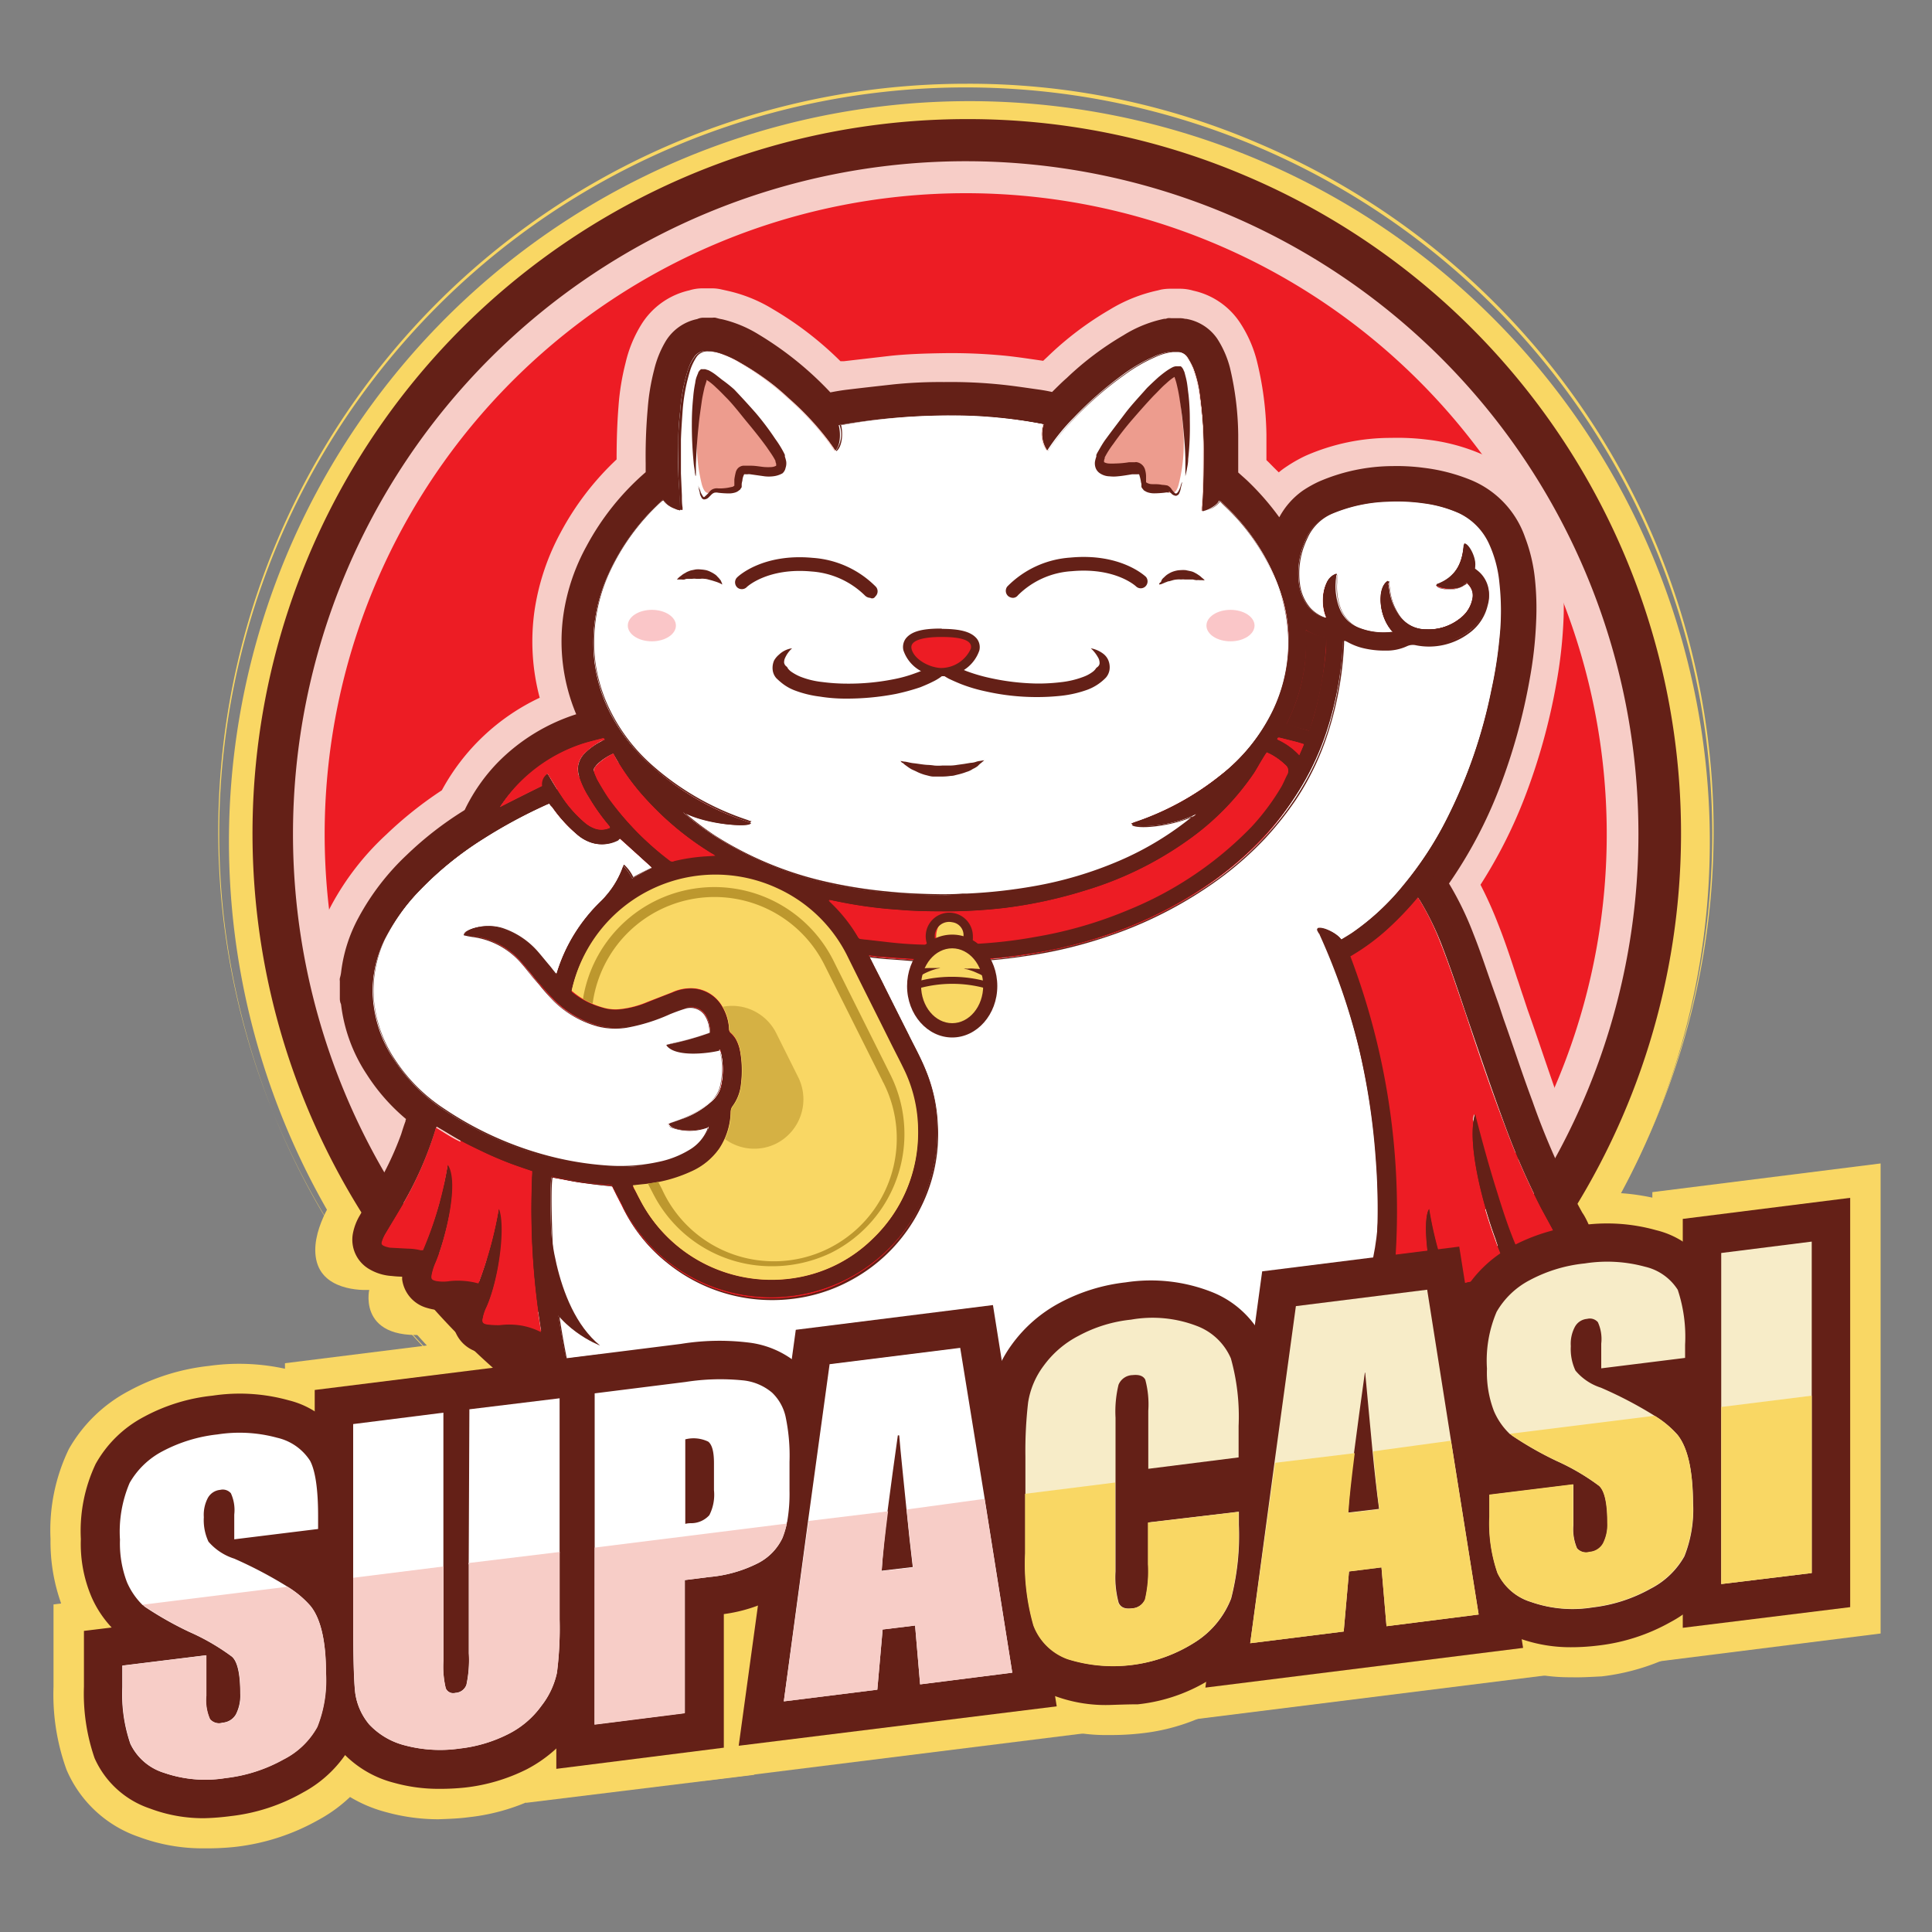 <svg id="Layer_1" data-name="Layer 1" xmlns="http://www.w3.org/2000/svg" viewBox="0 0 200 200">
    <rect x="0" y="0" width="200" height="200" fill="#808080" stroke="none"/>
    <defs>
        <style>
            .cls-1{fill:#fff;}.cls-2{fill:#f9d764;}.cls-3{fill:#ed1c24;}.cls-4{fill:#f7cdc7;}.cls-5{fill:#642017;}.cls-6{fill:#bd982e;}.cls-7{opacity:0.6;}.cls-8{fill:#ed9c8e;}.cls-9{opacity:0.25;}.cls-10{fill:#f7ecc8;}
        </style>
    </defs>
    <title>supa-casino-edited</title>
    <g id="Full_Design">
        <path class="cls-1"
              d="M33,158.24l-8.72,1.07v-2.56a4.2,4.2,0,0,0-.34-2.21,1.13,1.13,0,0,0-1.11-.35,1.65,1.65,0,0,0-1.28.83,4.28,4.28,0,0,0-.45,2,5.18,5.18,0,0,0,.48,2.53,5.9,5.9,0,0,0,2.63,1.76c4.15,1.84,6.78,3.46,7.85,4.81s1.63,3.73,1.66,7.09a13.08,13.08,0,0,1-.9,5.5,8.15,8.15,0,0,1-3.49,3.35,15.71,15.71,0,0,1-6,1.94,13.12,13.12,0,0,1-6.4-.55,5.82,5.82,0,0,1-3.46-3,16,16,0,0,1-.83-5.85v-2.25l8.68-1.07v4.19a4.84,4.84,0,0,0,.38,2.42,1.33,1.33,0,0,0,1.32.38,1.85,1.85,0,0,0,1.38-.87,4.11,4.11,0,0,0,.45-2.14c0-2-.28-3.32-.86-3.84a22.67,22.67,0,0,0-4.4-2.56A34.32,34.32,0,0,1,15,166.26a5.87,5.87,0,0,1-1.87-2.52,10.6,10.6,0,0,1-.72-4.39,12.89,12.89,0,0,1,1-5.88,8.43,8.43,0,0,1,3.43-3.29,15.76,15.76,0,0,1,5.67-1.73,15,15,0,0,1,6.22.35,5.35,5.35,0,0,1,3.39,2.38c.56,1.08.83,3,.83,5.71Z"/>
        <path class="cls-2"
              d="M21.14,191.34a18.87,18.87,0,0,1-6.75-1.18,12.55,12.55,0,0,1-7.5-6.95,22.85,22.85,0,0,1-1.35-8.58v-8.54l.79-.1a19,19,0,0,1-1.1-6.68A19.29,19.29,0,0,1,7.13,150,15.41,15.41,0,0,1,13.32,144a22.43,22.43,0,0,1,8.3-2.6,22.35,22.35,0,0,1,9.23.63,12.28,12.28,0,0,1,7.61,5.91c1.14,2.18,1.63,4.94,1.63,9v7.64l-.69.11a21.89,21.89,0,0,1,1.48,8.68A19.53,19.53,0,0,1,39.26,182a15.28,15.28,0,0,1-6.3,6.4,22.68,22.68,0,0,1-8.71,2.8A28.57,28.57,0,0,1,21.14,191.34Z"/>
        <path class="cls-1"
              d="M57.93,144.75v22.93a36.19,36.19,0,0,1-.27,5.5,8,8,0,0,1-1.6,3.42,9.34,9.34,0,0,1-3.45,2.94,14.29,14.29,0,0,1-5,1.49,14.23,14.23,0,0,1-5.67-.31,7,7,0,0,1-3.71-2.18,6.42,6.42,0,0,1-1.45-3.25c-.14-1.18-.21-3.74-.21-7.57v-20.3l9.34-1.18V172a9.55,9.55,0,0,0,.24,2.84.85.85,0,0,0,1,.48,1.29,1.29,0,0,0,1.14-.83,12.26,12.26,0,0,0,.25-3.29V145.89Z"/>
        <path class="cls-2"
              d="M45.38,188.33A20.31,20.31,0,0,1,40,187.6a14.27,14.27,0,0,1-7.23-4.49,13.19,13.19,0,0,1-3-6.92,71.35,71.35,0,0,1-.27-8.47v-26.6l35.65-4.46v31a43.42,43.42,0,0,1-.35,6.67,15.2,15.2,0,0,1-2.8,6.43A17,17,0,0,1,56,185.87a21.29,21.29,0,0,1-7.5,2.25C47.45,188.26,46.42,188.29,45.38,188.33Z"/>
        <path class="cls-1"
              d="M61.56,144.27,71,143.09a23.27,23.27,0,0,1,5.88-.17,5.43,5.43,0,0,1,3.08,1.28,4.89,4.89,0,0,1,1.38,2.45,21.85,21.85,0,0,1,.38,4.71v3a12.33,12.33,0,0,1-.73,4.88,5.64,5.64,0,0,1-2.59,2.63,13.72,13.72,0,0,1-5,1.41l-2.52.32v13.79l-9.34,1.18ZM70.9,149v8.75a3.41,3.41,0,0,0,.69-.07,2.51,2.51,0,0,0,1.8-.83,4.5,4.5,0,0,0,.48-2.56v-2.8c0-1.17-.2-1.9-.58-2.21A3.41,3.41,0,0,0,70.9,149Z"/>
        <path class="cls-2"
              d="M54.44,186.63V138l15.67-2A28.75,28.75,0,0,1,78,135.9,12.45,12.45,0,0,1,84.8,139a12,12,0,0,1,3.5,6,28.26,28.26,0,0,1,.55,6.4v3a19.12,19.12,0,0,1-1.31,7.78,12.72,12.72,0,0,1-5.71,5.95,16.54,16.54,0,0,1-3.77,1.52v14.08Zm14.25-32c.07.07.14.11.2.18a6.41,6.41,0,0,0,1.91,1l-.38-5.18a5.29,5.29,0,0,0-1.73.86Z"/>
        <path class="cls-1"
              d="M99.43,139.56l5.36,33.62-9.54,1.21-.52-6.09-3.36.42-.55,6.22-9.68,1.21,4.77-34.89Zm-4.94,22.66c-.35-2.63-.66-5.71-1-9.2-.07-.66-1.07-.56-1.14.14-.56,4.11-.9,7.26-1.08,9.51Z"/>
        <polygon class="cls-2" points="72.84 184.35 79.62 134.86 105.38 131.61 112.99 179.34 72.84 184.35"/>
        <path class="cls-1"
              d="M128.21,150.87l-9.34,1.18v-6a9.86,9.86,0,0,0-.31-3.22c-.21-.41-.66-.55-1.32-.48a1.61,1.61,0,0,0-1.45,1,11.73,11.73,0,0,0-.31,3.42V162.7a10.17,10.17,0,0,0,.31,3.22,1.17,1.17,0,0,0,1.38.59,1.65,1.65,0,0,0,1.39-.94,13,13,0,0,0,.31-3.63v-4.32l9.34-1.18v1.35a26.24,26.24,0,0,1-.8,7.64,9.34,9.34,0,0,1-3.49,4.36,13.46,13.46,0,0,1-6.64,2.49,14,14,0,0,1-6.78-.55,6,6,0,0,1-3.53-3.5,23.14,23.14,0,0,1-.86-7.43v-10a43.66,43.66,0,0,1,.27-5.6A9,9,0,0,1,108,141.4a10.4,10.4,0,0,1,3.67-3.15,14.69,14.69,0,0,1,5.36-1.66,12.68,12.68,0,0,1,6.81.66,6.34,6.34,0,0,1,3.53,3.35,21.21,21.21,0,0,1,.83,7v3.32Z"/>
        <path class="cls-2"
              d="M114.82,179.61a18.46,18.46,0,0,1-7-1.24,12.9,12.9,0,0,1-7.54-7.68A29.56,29.56,0,0,1,99,160.83v-10a46.74,46.74,0,0,1,.34-6.57,16.06,16.06,0,0,1,2.8-6.88,17.72,17.72,0,0,1,6.09-5.32,21.9,21.9,0,0,1,7.92-2.46,19.77,19.77,0,0,1,10.58,1.21,13.12,13.12,0,0,1,7.3,7.3,26.58,26.58,0,0,1,1.35,9.54v10.2a31.43,31.43,0,0,1-1.18,9.93,16.52,16.52,0,0,1-6,7.78,20.85,20.85,0,0,1-10,3.87A27.91,27.91,0,0,1,114.82,179.61Z"/>
        <path class="cls-1"
              d="M147.74,133.51l5.37,33.62-9.55,1.21-.52-6.12-3.35.41-.56,6.23-9.68,1.21,4.77-34.9Zm-4.94,22.65c-.35-2.76-.69-6-1-9.68-.07-.59-1-.48-1,.11-.58,4.35-1,7.67-1.14,10Z"/>
        <polygon class="cls-2" points="121.12 178.3 127.89 128.81 153.69 125.59 161.27 173.28 121.12 178.3"/>
        <path class="cls-1"
              d="M174.48,140.53l-8.68,1.08v-2.56a4.19,4.19,0,0,0-.35-2.22,1.1,1.1,0,0,0-1.11-.34,1.58,1.58,0,0,0-1.27.83,3.72,3.72,0,0,0-.42,2,5.16,5.16,0,0,0,.48,2.52,6.46,6.46,0,0,0,2.63,1.77c4.15,1.83,6.78,3.45,7.85,4.8s1.63,3.74,1.63,7.09a13.38,13.38,0,0,1-.9,5.54,8.29,8.29,0,0,1-3.46,3.35,15.15,15.15,0,0,1-6,1.9,13.12,13.12,0,0,1-6.4-.55,5.79,5.79,0,0,1-3.46-3,15.93,15.93,0,0,1-.83-5.84v-2.25l8.68-1.07v4.18a4.84,4.84,0,0,0,.38,2.42,1.39,1.39,0,0,0,1.32.38,1.89,1.89,0,0,0,1.38-.86,4.17,4.17,0,0,0,.45-2.15c0-2-.28-3.32-.86-3.84a24.18,24.18,0,0,0-4.4-2.56,35.79,35.79,0,0,1-4.63-2.62,6,6,0,0,1-1.87-2.53,11.06,11.06,0,0,1-.76-4.39,12.88,12.88,0,0,1,1-5.88,8.45,8.45,0,0,1,3.42-3.28,15.4,15.4,0,0,1,5.71-1.73,14.84,14.84,0,0,1,6.22.34,5.33,5.33,0,0,1,3.39,2.42c.56,1.07.83,3,.83,5.71Z"/>
        <path class="cls-2"
              d="M162.65,173.63a18.7,18.7,0,0,1-6.74-1.18,12.52,12.52,0,0,1-7.51-6.95,22.73,22.73,0,0,1-1.35-8.54v-8.54l.8-.11a19.15,19.15,0,0,1-1.11-6.67,19.37,19.37,0,0,1,1.9-9.27,15.56,15.56,0,0,1,6.19-6.09,22.66,22.66,0,0,1,8.3-2.59,22.41,22.41,0,0,1,9.24.62,12.32,12.32,0,0,1,7.61,5.92c1.14,2.18,1.62,4.94,1.62,9v7.64l-.69.11a21.85,21.85,0,0,1,1.49,8.68,19.41,19.41,0,0,1-1.63,8.64,15.25,15.25,0,0,1-6.29,6.4,22.89,22.89,0,0,1-8.68,2.84C164.76,173.59,163.69,173.66,162.65,173.63Z"/>
        <path class="cls-1" d="M187.55,128.53v34.31L178.21,164V129.71Z"/>
        <polygon class="cls-2" points="171.05 172.07 171.05 123.41 194.68 120.44 194.68 169.1 171.05 172.07"/>
        <path class="cls-2"
              d="M34.8,123.66s-2.87,3.9-2,7c.89,3.21,5.42,2.87,5.42,2.87S36.84,139.6,46,137.9c8.3-1.55,11.21-10.51,11.21-10.51Z"/>
        <path class="cls-2"
              d="M165,123.66s2.87,3.9,2,7c-.9,3.21-5.43,2.87-5.43,2.87s1.35,6.12-7.82,4.42c-8.3-1.55-11.2-10.51-11.2-10.51Z"/>
        <path class="cls-2" d="M100,163.77a76.65,76.65,0,1,1,54.78-22.68A77.44,77.44,0,0,1,100,163.77Z"/>
        <path class="cls-2"
              d="M100,9.05A77.28,77.28,0,1,1,22.69,86.31,77.25,77.25,0,0,1,100,9.05Zm0-.38a77.4,77.4,0,1,0,30.23,6.15A75.64,75.64,0,0,0,100,8.67Z"/>
        <circle class="cls-3" cx="99.95" cy="86.31" r="68.72"/>
        <path class="cls-4"
              d="M100,20a66.36,66.36,0,1,1-25.9,5.25A66.37,66.37,0,0,1,100,20Zm0-4.74a71.09,71.09,0,1,0,71.14,71.07A71.06,71.06,0,0,0,100,15.24Z"/>
        <path class="cls-4"
              d="M41.57,125.8A4.53,4.53,0,0,1,37,121.24a4.38,4.38,0,0,1,.45-2c.38-.76.69-1.52,1-2.24a23,23,0,0,1-3.18-3.91,19.71,19.71,0,0,1-3-8.41v0a4.84,4.84,0,0,1-.17-1.21v-1.87a5.93,5.93,0,0,1,.07-.83c0-.1,0-.21.07-.34a.71.71,0,0,0,0-.21,19,19,0,0,1,2.08-6.54A28,28,0,0,1,40,86.38a40.12,40.12,0,0,1,5.74-4.57,22.34,22.34,0,0,1,10.13-9.58,22.68,22.68,0,0,1-.52-9.13,24.53,24.53,0,0,1,2.7-8,29.24,29.24,0,0,1,5.78-7.54c0-2.15.07-3.91.2-5.53a25.25,25.25,0,0,1,.73-4.47,13.13,13.13,0,0,1,1.59-3.9,7.87,7.87,0,0,1,5-3.6,4.57,4.57,0,0,1,1.38-.21h1a4.38,4.38,0,0,1,.94.11l.45.1.31.07h0A15.35,15.35,0,0,1,80,32a35.18,35.18,0,0,1,7,5.39l.38,0,4.84-.56c1.62-.17,3.39-.24,5.5-.27a57.19,57.19,0,0,1,6.4.27c1.34.14,2.66.35,3.87.52l.48-.45a33.45,33.45,0,0,1,6.4-4.84,16.05,16.05,0,0,1,5-2h0l.27-.07a4.94,4.94,0,0,1,1-.1h1a4.92,4.92,0,0,1,1.39.2,7.77,7.77,0,0,1,4.84,3.32,13,13,0,0,1,1.73,3.91,33.73,33.73,0,0,1,1,7.64c0,.9,0,1.8,0,2.67l.28.27c.34.35.69.7,1,1a7.34,7.34,0,0,1,.73-.55,15,15,0,0,1,2.07-1.18A21.9,21.9,0,0,1,144,45.33a24.92,24.92,0,0,1,3.66.17,20.07,20.07,0,0,1,5.5,1.42,13.16,13.16,0,0,1,7.4,7.67,19.25,19.25,0,0,1,1.14,4.85,31.35,31.35,0,0,1,.14,5,47.92,47.92,0,0,1-.73,6.33,63.9,63.9,0,0,1-3.32,11.9,50.19,50.19,0,0,1-4.53,8.92,40.69,40.69,0,0,1,1.8,4c.76,1.9,1.39,3.84,2,5.71.21.58.38,1.17.59,1.76l.48,1.45c1,2.8,1.94,5.67,2.94,8.51a4.55,4.55,0,1,1-8.57,3h0c-1-2.87-2-5.77-3-8.61l-.48-1.45c-.21-.59-.42-1.21-.62-1.8-.63-1.83-1.21-3.6-1.91-5.29a24.88,24.88,0,0,0-2.42-4.84,6,6,0,0,1-.38-.66A4.6,4.6,0,0,1,144,89a3.37,3.37,0,0,1,.34-.51,40.36,40.36,0,0,0,5-9.1,54.64,54.64,0,0,0,2.83-10.17,35.42,35.42,0,0,0,.59-5.08,21.57,21.57,0,0,0-.1-3.6,11.92,11.92,0,0,0-.63-2.73,4.08,4.08,0,0,0-2.35-2.49,11,11,0,0,0-3.18-.8,13.86,13.86,0,0,0-2.32-.1,13.58,13.58,0,0,0-5.22,1,2.85,2.85,0,0,0-.72.41l0,0a2.24,2.24,0,0,0-.66.93c-.07.17-.17.49-.27.8a3.92,3.92,0,0,0-.18.55v0a4.53,4.53,0,0,1-5.6,3.15,4.29,4.29,0,0,1-2.52-1.83l0,0a2.54,2.54,0,0,1-.34-.55A20.69,20.69,0,0,0,125,54.39c-.35-.35-.76-.7-1.18-1.08l-.1-.07A4.9,4.9,0,0,1,122,49.37v-1c0-1.07,0-2.07,0-3.11a25.61,25.61,0,0,0-.66-5.57c-.07-.2-.11-.41-.17-.55a10.4,10.4,0,0,0-1.73.8,25.14,25.14,0,0,0-4.74,3.63c-.45.41-.9.86-1.38,1.31l-.63.62a4.5,4.5,0,0,1-4,1.28l-.62-.1c-.42-.07-.83-.17-1.21-.21-1.18-.17-2.46-.34-3.7-.48a45.24,45.24,0,0,0-5.33-.21A44.9,44.9,0,0,0,93.1,46c-1.45.14-3,.31-4.67.52a18.43,18.43,0,0,0-1.83.31,5.17,5.17,0,0,1-4.74-1.52A29,29,0,0,0,75.43,40a8.21,8.21,0,0,0-1.73-.79l-.21.73A18.68,18.68,0,0,0,73,43a42.79,42.79,0,0,0-.17,5.09v1A5.13,5.13,0,0,1,71,53.38a20.33,20.33,0,0,0-5,6.12,15.82,15.82,0,0,0-1.73,5.09A13.2,13.2,0,0,0,65.4,72.3c.11.24.21.45.31.69l.07.11a4.52,4.52,0,0,1-2.11,6.08,5.83,5.83,0,0,1-.76.28l-.59.17-.1,0a13.44,13.44,0,0,0-6.43,3.73,12.08,12.08,0,0,0-2.28,3.22,6.64,6.64,0,0,1-2.36,2.63,33.29,33.29,0,0,0-4.94,3.83,18.35,18.35,0,0,0-3.84,5,9.27,9.27,0,0,0-1.11,3.39c0,.28-.07.52-.1.69v.83l.1.62A10.28,10.28,0,0,0,43,108.3a14.93,14.93,0,0,0,3.15,3.49l0,0a4.84,4.84,0,0,1,1.77,5.57c-.11.27-.18.58-.28.86a15.22,15.22,0,0,1-.52,1.52,34,34,0,0,1-1.45,3.5A4.7,4.7,0,0,1,41.57,125.8Zm-2.24-11.38Zm6.57-2.87Zm-13.66-7.29Zm0,0ZM151.76,93.88Zm0-4.95Zm0,0ZM136.51,54.46h0l0,.06Zm-6.82-8.1Zm-64.5,0Zm23.31-7.4ZM123.12,30Z"/>
        <path class="cls-5"
              d="M100,16.69A69.64,69.64,0,1,1,30.33,86.31,69.66,69.66,0,0,1,100,16.69Zm0-4.36a73.94,73.94,0,1,0,28.81,5.81h0A73.1,73.1,0,0,0,100,12.33Z"/>
        <path class="cls-5"
              d="M142.66,143.75a1,1,0,0,1-.34,0,1.59,1.59,0,0,1-1.18-1.86h0v-.07c.1-.42.17-.83.28-1.25a2.78,2.78,0,0,1,.48-1,5,5,0,0,1,3.42-2.11,7.63,7.63,0,0,1,2.18-.11,6,6,0,0,0,1.59,0h0a.25.25,0,0,0,.14,0c.34-.11.45-.24.41-.59a2.46,2.46,0,0,0-.17-.83l0-.14c0-.1-.07-.17-.1-.28a1.48,1.48,0,0,1,.59-1.76,5.13,5.13,0,0,1,1.66-.69,8.1,8.1,0,0,1,2.9-.14,3.52,3.52,0,0,0,1.25-.07c.45-.1.48-.27.48-.48a1.46,1.46,0,0,0,0-.38l0-.28h0c0-.07,0-.14,0-.21a1.56,1.56,0,0,1,.9-1.73,3.65,3.65,0,0,1,1.35-.27h.07l.62,0a9.16,9.16,0,0,0,1.07-.07,6.6,6.6,0,0,0,.73-.13,1,1,0,0,0,.48-.28v-.55a9.42,9.42,0,0,0-.48-1l-.14-.24a79.44,79.44,0,0,1-5.36-12c-1-2.84-2-5.75-3-8.58l-.48-1.45c-.21-.59-.42-1.21-.62-1.8-.63-1.8-1.25-3.67-1.94-5.43a26.84,26.84,0,0,0-2.73-5.4.87.87,0,0,1-.14-.27,1.6,1.6,0,0,1,.07-1.53l0,0a2.27,2.27,0,0,1,.21-.28,43.6,43.6,0,0,0,5.33-9.82,54.44,54.44,0,0,0,3-10.72,35.75,35.75,0,0,0,.62-5.5,26.49,26.49,0,0,0-.1-4.08,14.3,14.3,0,0,0-.8-3.42,7,7,0,0,0-4-4.19,15.58,15.58,0,0,0-3.94-1,17.09,17.09,0,0,0-2.77-.14,16.2,16.2,0,0,0-6.39,1.31,7.57,7.57,0,0,0-1.18.66,5,5,0,0,0-1.73,2.21,7,7,0,0,0-.38,1.07c-.07.21-.14.38-.21.56a.75.75,0,0,0,0,.17,1.59,1.59,0,0,1-1.94,1.07,1.5,1.5,0,0,1-.83-.62l0-.07-.21-.31a23.78,23.78,0,0,0-4.08-5.22c-.42-.42-.87-.8-1.32-1.18l-.1-.07a2.11,2.11,0,0,1-.73-1.62v-1c0-1.07,0-2.14,0-3.21a29.44,29.44,0,0,0-.76-6.26,6.05,6.05,0,0,0-.87-2,1.81,1.81,0,0,0-1.21-.83c-.07,0-.13,0-.2,0h-.59L121,36a9.69,9.69,0,0,0-3.15,1.28,30.06,30.06,0,0,0-5.29,4c-.48.45-.93.9-1.45,1.39l-.62.58a1.57,1.57,0,0,1-1.38.42l-.59-.1c-.49-.11-.9-.18-1.35-.25-1.21-.17-2.49-.34-3.81-.48a51.21,51.21,0,0,0-5.67-.24c-1.93,0-3.49.1-4.94.24s-3.05.31-4.74.52c-.69.07-1.35.21-2,.34a2.09,2.09,0,0,1-2-.65,32.51,32.51,0,0,0-7.09-5.81,9.09,9.09,0,0,0-2.84-1.18L73.74,36,73.53,36h-.59l-.14,0h0a1.78,1.78,0,0,0-1.32.9,6.9,6.9,0,0,0-.86,2.18A20.43,20.43,0,0,0,70,42.59c-.14,1.8-.21,3.57-.21,5.36v1.21A2.21,2.21,0,0,1,69,51a23,23,0,0,0-5.7,7,18.82,18.82,0,0,0-2,6.05,16.3,16.3,0,0,0,1.38,9.41c.1.24.24.49.35.73l.06.1a1.56,1.56,0,0,1-.72,2.08l-.24.1-.56.14-.1,0a16.91,16.91,0,0,0-7.82,4.53,16.18,16.18,0,0,0-2.8,4,3.31,3.31,0,0,1-1.28,1.42,35.8,35.8,0,0,0-5.39,4.18,22.13,22.13,0,0,0-4.43,5.71,12.14,12.14,0,0,0-1.42,4.46c0,.24-.07.48-.1.69l0,.11v1.48a1.47,1.47,0,0,1,.11.56,13.63,13.63,0,0,0,2.11,6.05A17.61,17.61,0,0,0,44.2,114l.11.11a1.83,1.83,0,0,1,.76,2.21l-.31.93c-.14.45-.32.94-.49,1.42a37.78,37.78,0,0,1-3.15,6.57l-.38.66-1,1.76a2.07,2.07,0,0,0-.31.76.4.4,0,0,0,.2.52h0a2.39,2.39,0,0,0,1,.28c.34,0,.69,0,1.07,0a3.23,3.23,0,0,1,.62,0h.07a4.11,4.11,0,0,1,1.31.24,1.56,1.56,0,0,1,.94,1.7c0,.06,0,.17,0,.24s0,.17,0,.21v.51c0,.21.07.32.38.42a4.4,4.4,0,0,0,1.35.1,8.64,8.64,0,0,1,2.49.07l.24,0,.17,0a1.56,1.56,0,0,1,1.21,1.83.59.59,0,0,1-.07.25l0,.13a1.48,1.48,0,0,1-.14.32,3.22,3.22,0,0,0-.31,1.14c0,.41.07.55.48.65a3.34,3.34,0,0,0,1,.07l.45,0a8,8,0,0,1,1.83,0,5.49,5.49,0,0,1,3.7,1.83,3.6,3.6,0,0,1,.87,1.73c.07.35.14.66.21,1a1.58,1.58,0,0,1-1.25,1.8,1.55,1.55,0,0,1-1.76-1.14c-.07-.35-.14-.69-.21-1.07a.62.62,0,0,0-.14-.28,2.52,2.52,0,0,0-1.73-.79,6.84,6.84,0,0,0-1.28,0l-.48,0a7.6,7.6,0,0,1-2-.17,3.57,3.57,0,0,1-2.76-3.77,3.18,3.18,0,0,1,.07-.62l-.28,0a6.3,6.3,0,0,1-2.53-.24,3.54,3.54,0,0,1-2.52-2.94c0-.1,0-.17,0-.28a10.27,10.27,0,0,1-1.07-.07,5.2,5.2,0,0,1-2.35-.72,3.52,3.52,0,0,1-1.66-3.77,5.72,5.72,0,0,1,.69-1.77l1-1.76.38-.66a32.67,32.67,0,0,0,2.91-6c.13-.42.27-.87.45-1.35,0-.07,0-.14.06-.21a20.28,20.28,0,0,1-4.08-4.64A16.64,16.64,0,0,1,35.31,104v0a.7.7,0,0,0-.06-.17,1.53,1.53,0,0,1-.07-.41v-1.87a.89.89,0,0,1,0-.28l.07-.27a3.6,3.6,0,0,0,.07-.42A15.7,15.7,0,0,1,37.11,95a25.47,25.47,0,0,1,5-6.5A35.52,35.52,0,0,1,48,83.92a.34.34,0,0,0,.17-.21,18.64,18.64,0,0,1,3.35-4.77,19.87,19.87,0,0,1,8.13-5,19.51,19.51,0,0,1-1.31-10.41,21,21,0,0,1,2.38-7,26.86,26.86,0,0,1,6.12-7.65v-.9a55.79,55.79,0,0,1,.21-5.67,22.82,22.82,0,0,1,.66-4,10.57,10.57,0,0,1,1.21-3,5,5,0,0,1,3.25-2.28h0a1.6,1.6,0,0,1,.59-.14h1a1.12,1.12,0,0,1,.31,0l.41.11.31.06a12.74,12.74,0,0,1,3.74,1.56,34.71,34.71,0,0,1,7.43,6c.56-.11,1.14-.21,1.73-.28,1.73-.21,3.29-.38,4.81-.55a47.26,47.26,0,0,1,5.22-.24,50.94,50.94,0,0,1,6,.27c1.35.14,2.67.35,3.91.52.45.07.87.14,1.28.24h0c.49-.48,1-1,1.52-1.45a31.58,31.58,0,0,1,5.88-4.43A12.93,12.93,0,0,1,120.53,33l.14,0,.2-.06a1.08,1.08,0,0,1,.35,0h1a2.31,2.31,0,0,1,.48.07l.1,0A4.9,4.9,0,0,1,126,35.05a10.29,10.29,0,0,1,1.32,3,31.33,31.33,0,0,1,.86,6.95c0,1.11,0,2.25,0,3.32v.59c.38.35.79.69,1.17,1.07a27.49,27.49,0,0,1,3.08,3.57,8,8,0,0,1,2.45-2.77,12.19,12.19,0,0,1,1.66-.93,19.38,19.38,0,0,1,7.61-1.6,21,21,0,0,1,3.25.18,18.87,18.87,0,0,1,4.74,1.21,9.93,9.93,0,0,1,5.74,6,17,17,0,0,1,1,4.15,29,29,0,0,1,.14,4.56,42.05,42.05,0,0,1-.66,5.92,61.14,61.14,0,0,1-3.15,11.34A46.66,46.66,0,0,1,150,91.46a32.7,32.7,0,0,1,2.52,5.19c.73,1.83,1.35,3.73,2,5.56l.63,1.77.48,1.45c1,2.8,1.94,5.71,3,8.54a75.51,75.51,0,0,0,5.16,11.55l.14.21a8.78,8.78,0,0,1,.86,1.94,1.11,1.11,0,0,1,0,.38v1a2.65,2.65,0,0,1-.07.48,3.67,3.67,0,0,1-2.6,2.46,6.46,6.46,0,0,1-1.35.27c-.38,0-.72,0-1.07.07v.14a3.57,3.57,0,0,1-2.9,3.18,7.84,7.84,0,0,1-2.22.14,5.75,5.75,0,0,0-1.55,0,4.93,4.93,0,0,1,.07.66,3.53,3.53,0,0,1-2.53,3.63,3.7,3.7,0,0,1-.55.14,8.79,8.79,0,0,1-2.46.07,6.11,6.11,0,0,0-1.35.06,2.22,2.22,0,0,0-1.45.83c-.07.39-.17.8-.28,1.22v.06A2,2,0,0,1,142.66,143.75Zm13.59-12.24ZM42.13,115.36Zm2.18-1.25Zm-9.1-10.06Zm0,0ZM149.27,90.66s0,0,0,0h0s0,0,0,0Zm-21.2-41.29Zm-.35-.76ZM86.29,41Zm36.31-8Z"/>
        <path class="cls-3"
              d="M161,127.81a3.81,3.81,0,0,1,.28.62c.11.28,0,.41-.24.48a8.8,8.8,0,0,1-1.07.25l-1.46.06c-.48,0-.93.11-1.48.18a2.41,2.41,0,0,0-.14-.28c-.76-1.87-1.38-3.73-2-5.64-.83-2.62-1.56-5.25-2.25-7.92,0-.07,0-.13-.07-.24-.86,2.77.66,8.89,2.15,12.94.31.9.69,1.73,1,2.62.11.28.21.59.31.87a1.27,1.27,0,0,1,.07.38c0,.31-.07.41-.38.48a4.88,4.88,0,0,1-1.62,0A7.7,7.7,0,0,0,151,133l-.79.31a37.15,37.15,0,0,1-2.29-8.2c-.76,1.11-.1,7.09,1.28,10.21a6,6,0,0,1,.35,1c.14.59,0,.73-.55.8a8.69,8.69,0,0,1-1.25,0,8.76,8.76,0,0,0-3.18.28,3.67,3.67,0,0,0-.76.31l-.28.1A74.64,74.64,0,0,0,139.72,99a23.5,23.5,0,0,0,3.77-2.73,29.74,29.74,0,0,0,3.25-3.39l.21.31a27.47,27.47,0,0,1,2.18,4.5c.93,2.32,1.69,4.7,2.49,7,1.31,4,2.63,7.89,4.11,11.76a78,78,0,0,0,3.74,8.54C160,125.94,160.51,126.87,161,127.81Z"/>
        <path class="cls-1"
              d="M155.28,60.23a26.87,26.87,0,0,1,0,5.81,46.11,46.11,0,0,1-.83,5.29,52.69,52.69,0,0,1-4.63,13.42,37.68,37.68,0,0,1-4.6,7A26.9,26.9,0,0,1,140,96.58c-.31.21-.83.52-1.18.72-.24-.51-1.87-1.45-2.45-1.17,0,.1.27.55.31.62a67.48,67.48,0,0,1,3.94,11.52,71.5,71.5,0,0,1,2,18.78c-.07,1.79-.17,3.59-.31,5.36-.17,2-.45,4-.79,6-.28,1.59-.59,3.15-1,4.71A69.8,69.8,0,0,1,59,142.82h0c-.62-2.74-1.1-5.5-1.48-8.3-.42-3.15-.76-11.73-.45-12.63,1,.18,2.07.42,3.11.56s2.11.24,3.15.34c.38.76.76,1.52,1.17,2.32a16.88,16.88,0,0,0,4.43,5.46,17.13,17.13,0,0,0,12.8,3.81,16.33,16.33,0,0,0,6.15-1.9,17.22,17.22,0,0,0,9.06-16.16,16.51,16.51,0,0,0-1.24-5.6c-.52-1.21-1.14-2.38-1.73-3.59-1.28-2.6-2.6-5.19-3.91-7.79a2.67,2.67,0,0,0-.17-.34c.55.07,1,.14,1.52.17,1.45.11,2.87.24,4.32.28s2.84,0,4.22,0a56.13,56.13,0,0,0,5.91-.52A48.74,48.74,0,0,0,114.2,97a40.67,40.67,0,0,0,11.76-6,36.51,36.51,0,0,0,4.91-4.32A30.74,30.74,0,0,0,134,82.57a28.68,28.68,0,0,0,3.42-7.23A35.29,35.29,0,0,0,139,66.46a1.59,1.59,0,0,1,.06-.38,1.91,1.91,0,0,1,.32.17,6.58,6.58,0,0,0,1.59.66,9.76,9.76,0,0,0,2.42.27,4.72,4.72,0,0,0,2.18-.45,1.53,1.53,0,0,1,1-.1A6.86,6.86,0,0,0,152,65.38a4.89,4.89,0,0,0,1.94-2.87,3.16,3.16,0,0,0-.87-3.21,2.51,2.51,0,0,0-.48-.38c.31-.87-.56-2.63-1.08-2.6-.13,2-.86,3.53-2.87,4.22.18.52,2.29.66,2.91,0,.21-.21.28-.24.45,0a1.61,1.61,0,0,1,.45,1.25A3.38,3.38,0,0,1,151.13,64a5.24,5.24,0,0,1-3.49,1.14,3.36,3.36,0,0,1-3-1.69,5.88,5.88,0,0,1-.83-2.39,7.46,7.46,0,0,0-.14-.93c-1.21.69-.93,3.84.52,5.29a0,0,0,0,1,0,0s-.07,0-.11,0a6.67,6.67,0,0,1-3.28-.38A3.64,3.64,0,0,1,138.61,63a6.42,6.42,0,0,1-.38-2.63c0-.31,0-.59.07-.9-1.38.38-1.73,2.94-1,4.53a.92.92,0,0,0-.28,0,3.17,3.17,0,0,1-1.52-1,4.56,4.56,0,0,1-1.07-2.52,8.13,8.13,0,0,1,.34-3.67,11,11,0,0,1,.45-1.1,5.07,5.07,0,0,1,2.63-2.53,16.15,16.15,0,0,1,5.71-1.28,19.88,19.88,0,0,1,3.77.17,13.91,13.91,0,0,1,3.63,1,6.4,6.4,0,0,1,3.21,3.11A11.7,11.7,0,0,1,155.28,60.23Z"/>
        <path class="cls-5"
              d="M137.3,66a34.36,34.36,0,0,1-1.76,9.64L133.15,75a18.15,18.15,0,0,0,2-9.78A7.26,7.26,0,0,0,137.3,66Z"/>
        <path class="cls-5"
              d="M136.37,96.09c.58-.27,2.24.66,2.45,1.18.35-.21.87-.52,1.18-.73a25,25,0,0,0,5.22-4.84,37.06,37.06,0,0,0,4.6-7,52.69,52.69,0,0,0,4.63-13.42,45.1,45.1,0,0,0,.83-5.29,26.87,26.87,0,0,0,0-5.81,13.44,13.44,0,0,0-1.07-4.08A6.44,6.44,0,0,0,151,53a13.19,13.19,0,0,0-3.64-1,17,17,0,0,0-3.77-.17,15.45,15.45,0,0,0-5.7,1.28,4.91,4.91,0,0,0-2.63,2.52c-.17.35-.31.73-.45,1.11a8.24,8.24,0,0,0-.35,3.66,4.91,4.91,0,0,0,1.08,2.53,3.74,3.74,0,0,0,1.52,1,.53.53,0,0,0,.28,0c-.7-1.6-.35-4.15,1-4.53,0,.31-.07.62-.07.89a6.17,6.17,0,0,0,.38,2.63,3.49,3.49,0,0,0,2.15,2.11,7,7,0,0,0,3.28.38.15.15,0,0,0,.11,0l0,0c-1.45-1.45-1.73-4.56-.52-5.29,0,.31.07.62.14.94a6,6,0,0,0,.83,2.38,3.39,3.39,0,0,0,3,1.7A5.14,5.14,0,0,0,151.2,64a3.43,3.43,0,0,0,1.32-2.29,1.54,1.54,0,0,0-.45-1.24c-.21-.21-.28-.21-.45,0-.62.69-2.73.52-2.91,0,2-.73,2.74-2.25,2.87-4.22.52,0,1.39,1.73,1.08,2.59a5.31,5.31,0,0,1,.48.38,3.12,3.12,0,0,1,.86,3.22,4.86,4.86,0,0,1-1.93,2.87,6.9,6.9,0,0,1-5.47,1.24,1.53,1.53,0,0,0-1,.11,4.85,4.85,0,0,1-2.18.45,9.32,9.32,0,0,1-2.42-.28,5.47,5.47,0,0,1-1.6-.66,2.6,2.6,0,0,1-.31-.17c0,.14,0,.24-.07.38a35.14,35.14,0,0,1-1.55,8.89,28.37,28.37,0,0,1-3.43,7.23,29.76,29.76,0,0,1-3.14,4A34.55,34.55,0,0,1,126,90.87a42.35,42.35,0,0,1-11.76,6,45.51,45.51,0,0,1-8.34,1.94,41.59,41.59,0,0,1-5.91.51c-1.42,0-2.84.07-4.22,0s-2.87-.17-4.32-.28c-.49,0-1-.1-1.52-.17a1.63,1.63,0,0,0,.17.35c1.31,2.59,2.59,5.18,3.91,7.78.58,1.17,1.21,2.35,1.73,3.59a16.56,16.56,0,0,1,1.28,5.61A17.22,17.22,0,0,1,64.54,125c-.38-.76-.76-1.56-1.18-2.32-1.07-.1-2.11-.2-3.15-.34s-2.07-.38-3.11-.56c-.31.9,0,9.51.45,12.63.38,2.8.87,5.53,1.49,8.3-.8-.59-1.59-1.18-2.39-1.8a2,2,0,0,0-.48-.83,4,4,0,0,0-2.7-1.32,13.49,13.49,0,0,0-2,0,4.57,4.57,0,0,1-1.52-.14,2,2,0,0,1-1.62-2.21,4,4,0,0,1,.45-1.7,2,2,0,0,0,.14-.38l-.38-.07a8.77,8.77,0,0,0-2.11,0,5.26,5.26,0,0,1-1.94-.17,1.92,1.92,0,0,1-1.45-1.7,2.89,2.89,0,0,1,0-.83,4,4,0,0,1,.1-.59,2.46,2.46,0,0,0-.86-.14l-1.77-.06a3.91,3.91,0,0,1-1.66-.49,1.9,1.9,0,0,1-.93-2.14,4.16,4.16,0,0,1,.52-1.28c.48-.83,1-1.63,1.45-2.42a36.26,36.26,0,0,0,3-6.3c.28-.76.52-1.55.76-2.35.07-.17,0-.35-.13-.41s-.18-.11-.25-.18a19.09,19.09,0,0,1-4.08-4.6,15.17,15.17,0,0,1-2.35-6.74l-.1-.45v-1.87a7.27,7.27,0,0,0,.14-.79,14.89,14.89,0,0,1,1.59-5,23.89,23.89,0,0,1,4.73-6.12,39.3,39.3,0,0,1,5.64-4.39,2.25,2.25,0,0,0,.73-.83,17.21,17.21,0,0,1,3.08-4.39,18.37,18.37,0,0,1,8.54-5,3.84,3.84,0,0,0,.62-.17c-.14-.31-.28-.59-.42-.9a17.51,17.51,0,0,1-1.48-10.27,19.71,19.71,0,0,1,2.21-6.57,24.74,24.74,0,0,1,6.09-7.44.61.61,0,0,0,.24-.55c0-.42,0-.87,0-1.28,0-1.83,0-3.67.2-5.5a28.15,28.15,0,0,1,.59-3.77,9,9,0,0,1,1-2.63,3.45,3.45,0,0,1,2.35-1.62,1.22,1.22,0,0,1,.17-.07h1l.73.17a11.49,11.49,0,0,1,3.25,1.38A33.17,33.17,0,0,1,85.25,42a.55.55,0,0,0,.59.17c.69-.13,1.42-.27,2.11-.34,1.59-.21,3.18-.38,4.77-.56S96.11,41,97.81,41a57.92,57.92,0,0,1,5.88.24c1.28.14,2.55.32,3.83.52.7.11,1.35.25,2,.38.7-.69,1.39-1.38,2.08-2a31.56,31.56,0,0,1,5.57-4.25,11.24,11.24,0,0,1,3.63-1.45c.14,0,.28-.07.38-.11h1a.44.44,0,0,0,.2.07,3.35,3.35,0,0,1,2.22,1.49,8.3,8.3,0,0,1,1.07,2.52,30.29,30.29,0,0,1,.83,6.61c0,1.42,0,2.87,0,4.29a.57.57,0,0,0,.17.41c.49.45,1,.87,1.49,1.32a25.55,25.55,0,0,1,4.36,5.6c.07.07.1.17.17.24,0-.1,0-.17.07-.28.21-.58.38-1.17.62-1.72A6.51,6.51,0,0,1,135.71,52a12.33,12.33,0,0,1,1.42-.8,17.61,17.61,0,0,1,7-1.45,23.41,23.41,0,0,1,3,.14A16.55,16.55,0,0,1,151.48,51a8.48,8.48,0,0,1,4.88,5,15.72,15.72,0,0,1,.9,3.8,31.18,31.18,0,0,1,.13,4.32,40.91,40.91,0,0,1-.65,5.71,58.43,58.43,0,0,1-3.08,11A43.52,43.52,0,0,1,148.13,91a.64.64,0,0,0-.14.21s0,.07,0,.11a29,29,0,0,1,2.87,5.7c.94,2.39,1.73,4.84,2.56,7.3,1.14,3.32,2.28,6.67,3.46,10a76.45,76.45,0,0,0,5.26,11.8,8.14,8.14,0,0,1,.83,1.79v1a2.19,2.19,0,0,1-1.56,1.45,4.8,4.8,0,0,1-1,.21c-.59,0-1.17,0-1.76.07a2.52,2.52,0,0,0-.87.14,1,1,0,0,1,.07.35,4.76,4.76,0,0,1,.07,1,2,2,0,0,1-1.69,1.83,7.1,7.1,0,0,1-1.73.11,7,7,0,0,0-2.42.1,2.75,2.75,0,0,0-1.14.48c0,.14.1.28.14.42a4.21,4.21,0,0,1,.24,1.28,2,2,0,0,1-1.49,2.11l-.38.1a7,7,0,0,1-2,0,7.4,7.4,0,0,0-1.76.06,3.74,3.74,0,0,0-2.43,1.49,4,4,0,0,0-.24.52l-.1.42c-.76.62-1.56,1.21-2.39,1.76.35-1.56.69-3.11,1-4.7.35-2,.62-4,.8-6,.17-1.8.27-3.6.31-5.36a72,72,0,0,0-2-18.78,65.14,65.14,0,0,0-3.91-11.52C136.64,96.65,136.4,96.2,136.37,96.09ZM70.42,52.9a2.75,2.75,0,0,1-1.77-1.11,2.19,2.19,0,0,0-.38.35A23.09,23.09,0,0,0,63,59.44a16.56,16.56,0,0,0-1.42,9.23A16,16,0,0,0,63.29,74a18.56,18.56,0,0,0,4.19,5.37A27.83,27.83,0,0,0,77.4,85.1a2.62,2.62,0,0,1,.35.13c-.17.59-4.91,0-7-1.14a1.12,1.12,0,0,0,.18.21A31.7,31.7,0,0,0,74,86.58,36.28,36.28,0,0,0,85.6,91.39a50.51,50.51,0,0,0,6.4,1c1.79.17,3.59.24,5.39.27.9,0,1.83,0,2.77-.06a51.18,51.18,0,0,0,6.88-.77,41.14,41.14,0,0,0,8.85-2.62,31.77,31.77,0,0,0,7.72-4.71l.13-.1.11-.1c-2,1.07-6,1.55-6.71,1,0,0,.07,0,.1-.07l.28-.1a28.09,28.09,0,0,0,8.89-4.88,19.32,19.32,0,0,0,5.43-6.7A16.6,16.6,0,0,0,133.43,67a15.74,15.74,0,0,0-.66-5.08,21.88,21.88,0,0,0-6-9.65l-.45-.45a2.43,2.43,0,0,1-1.83,1.1v-.27c.14-1.87.17-3.77.17-5.67a44.21,44.21,0,0,0-.41-6,12.64,12.64,0,0,0-.69-2.87A7.25,7.25,0,0,0,123,37a1.19,1.19,0,0,0-1-.59h-.52a6.94,6.94,0,0,0-1.84.48,15.84,15.84,0,0,0-3.18,1.83,34,34,0,0,0-5.15,4.5,21,21,0,0,0-2.73,3.39s-.07.07-.11.07a3,3,0,0,1-.38-2.77,51.06,51.06,0,0,0-9.16-.9A66.16,66.16,0,0,0,87,44c.27,1.07.07,2.39-.45,2.7-.24-.35-.45-.69-.69-1a30.25,30.25,0,0,0-4.19-4.5,27.11,27.11,0,0,0-5-3.67,10.32,10.32,0,0,0-2.18-1,4.09,4.09,0,0,0-1.31-.21A1.34,1.34,0,0,0,72,37a5.24,5.24,0,0,0-.59,1.24,19.9,19.9,0,0,0-.83,4.39c-.06,1-.13,1.94-.17,2.91,0,1.17,0,2.35,0,3.52s.11,2.36.17,3.53A.54.54,0,0,0,70.42,52.9ZM134.5,78.18c.17-.38.31-.73.48-1.14a5.94,5.94,0,0,0-.79-.24l-1.66-.42c-.14,0-.28-.07-.31.17A6.76,6.76,0,0,1,134.5,78.18ZM61.84,80.67c.35.66.76,1.31,1.18,1.94a29.51,29.51,0,0,0,6.36,6.46.34.34,0,0,0,.41,0,13.8,13.8,0,0,1,3.12-.49l1.14-.07a1.17,1.17,0,0,0-.35-.2A31.16,31.16,0,0,1,67,82.85a24,24,0,0,1-3.25-4.39L63.5,78a5.84,5.84,0,0,0-1.56,1,2.12,2.12,0,0,0-.34.39.44.44,0,0,0-.07.55,2.82,2.82,0,0,0,.31.76ZM74.67,109a2.35,2.35,0,0,0-.14-.38c-.86.27-4.56.79-5.5-.49a32.6,32.6,0,0,0,4.46-1.31,3,3,0,0,0-.41-1.73,1.88,1.88,0,0,0-2.14-.83c-.52.17-1.08.35-1.56.55a18.68,18.68,0,0,1-4.46,1.42,7.43,7.43,0,0,1-3-.14,9.94,9.94,0,0,1-4.53-2.59c-.59-.59-1.11-1.21-1.66-1.83s-1.18-1.46-1.8-2.15a8,8,0,0,0-5-2.7l-.86-.13c.06-.66,2.28-1.18,3.87-.7a8.45,8.45,0,0,1,3.63,2.43c.62.69,1.18,1.41,1.76,2.14l.25.28c0-.14.07-.25.1-.35a17.19,17.19,0,0,1,4.6-7.33c.14-.14.31-.35.45-.49a9.28,9.28,0,0,0,1.8-3.14,4.26,4.26,0,0,1,.93,1.31s1.25-.69,1.83-1l.21-.1-3.32-3-.1.07-.18.1a3.58,3.58,0,0,1-2.59.28,3.88,3.88,0,0,1-1.56-.87,17.41,17.41,0,0,1-2.59-2.83c-.1-.14-.17-.25-.28-.39l-.27.11A53.21,53.21,0,0,0,50,86.79a34.83,34.83,0,0,0-6.67,5.43,21.33,21.33,0,0,0-3.53,5,11.85,11.85,0,0,0-1.11,6.6,13.71,13.71,0,0,0,2.18,5.92,18.41,18.41,0,0,0,5,5,35.37,35.37,0,0,0,11.1,5,33.79,33.79,0,0,0,5.85.93,18.76,18.76,0,0,0,5.39-.38A10.12,10.12,0,0,0,71.52,119a4.09,4.09,0,0,0,1.8-2.11,1.94,1.94,0,0,0,.11-.34c-1.8.72-4.09.27-4.15-.31l1.48-.52A9.9,9.9,0,0,0,73.7,114a2.9,2.9,0,0,0,1-1.66,7.42,7.42,0,0,0-.07-3.28ZM89.13,97.17l2.69.31c1.53.17,3.08.24,4.6.27s2.77,0,4.15-.07a48.74,48.74,0,0,0,6.71-.79,43.2,43.2,0,0,0,9.51-2.77,37.72,37.72,0,0,0,12.76-8.61,24,24,0,0,0,3-4c.27-.45.45-.9.69-1.38a.75.75,0,0,0-.21-1,7.23,7.23,0,0,0-1.35-1c-.17-.1-.34-.17-.55-.27a6.94,6.94,0,0,0-.42.65c-.31.49-.58,1-.89,1.49a27.21,27.21,0,0,1-6.89,7,36.19,36.19,0,0,1-10.51,5.15A48.23,48.23,0,0,1,103.89,94a53.56,53.56,0,0,1-5.36.34c-1.86,0-3.73,0-5.57-.17a45.66,45.66,0,0,1-6.15-.83l-1-.21s.07.11.11.14A16.49,16.49,0,0,1,88.81,97a.78.78,0,0,0,.32.21Zm-37.49,27.9c.69,1.73,0,7.23-1.28,10.21a7.26,7.26,0,0,0-.38,1.14c-.11.41,0,.59.45.65a6.1,6.1,0,0,0,1.35,0,10.54,10.54,0,0,1,2.38.07,6.83,6.83,0,0,1,1.87.66,77.93,77.93,0,0,1-.93-16.57c-.9-.31-1.77-.59-2.63-.93s-1.7-.7-2.49-1.08-1.66-.79-2.46-1.24-1.55-.93-2.35-1.38c0,.1-.07.13-.07.2a37.14,37.14,0,0,1-3.73,8.37c-.49.83-1,1.66-1.49,2.49a3.56,3.56,0,0,0-.28.59c-.1.35-.07.45.28.59a3.34,3.34,0,0,0,.52.14,16.61,16.61,0,0,0,1.87.1,5.88,5.88,0,0,1,1.31.17.45.45,0,0,0,.24,0,37.47,37.47,0,0,0,2.56-8.86c1.28,1.91-.38,8.17-1.31,10.28a5.65,5.65,0,0,0-.35,1.1c-.1.42,0,.56.45.66a5.31,5.31,0,0,0,1.49,0,8.7,8.7,0,0,1,2.45.14l.49.11A43.58,43.58,0,0,0,51.64,125.07Zm14.59-.93a15.33,15.33,0,0,0,16.39,8.09,14.73,14.73,0,0,0,7.72-4A15.16,15.16,0,0,0,95,116.88a14.62,14.62,0,0,0-1.38-6c-.42-.94-.9-1.84-1.39-2.77-1.48-3-3-6-4.49-9a15.25,15.25,0,0,0-28.6,3.53,8.76,8.76,0,0,0,3.21,1.72,4.43,4.43,0,0,0,1.8.18,10.33,10.33,0,0,0,2.84-.73c.86-.34,1.69-.69,2.56-1a4.67,4.67,0,0,1,1.66-.42,3.76,3.76,0,0,1,3.59,2,4.91,4.91,0,0,1,.63,2.18.53.53,0,0,0,.2.45,3.94,3.94,0,0,1,.49.59,4.36,4.36,0,0,1,.45,1.25,9.57,9.57,0,0,1,.1,3.42,4.48,4.48,0,0,1-.9,2.35,1.08,1.08,0,0,0-.17.55,6.88,6.88,0,0,1-1.18,3.81,7,7,0,0,1-2.87,2.35,14.45,14.45,0,0,1-5.08,1.35l-1,.1a.93.93,0,0,0,.13.31C65.85,123.38,66,123.76,66.23,124.14Zm94.83,4.77c.28-.07.35-.2.24-.48a3.81,3.81,0,0,0-.28-.62c-.48-.94-1-1.84-1.48-2.77a74.59,74.59,0,0,1-3.74-8.54c-1.45-3.91-2.76-7.82-4.11-11.76-.8-2.39-1.59-4.74-2.49-7.06A30.51,30.51,0,0,0,147,93.19a2.77,2.77,0,0,1-.21-.31,33.47,33.47,0,0,1-3.25,3.39A22.74,22.74,0,0,1,139.79,99a74.32,74.32,0,0,1,3.77,38.84l.28-.11.76-.31a7.79,7.79,0,0,1,3.18-.28,6.42,6.42,0,0,0,1.24,0c.56-.07.66-.2.56-.79a6.06,6.06,0,0,0-.35-1c-1.38-3.11-2.07-9.06-1.28-10.2a39,39,0,0,0,2.25,8.16c.28-.1.52-.24.8-.31a7.8,7.8,0,0,1,3.21-.38,4.93,4.93,0,0,0,1.63,0c.31-.06.38-.17.38-.48a1.69,1.69,0,0,0-.07-.38c-.1-.31-.21-.59-.31-.86-.35-.87-.73-1.73-1-2.63-1.49-4-3-10.17-2.14-12.94a1.37,1.37,0,0,1,.07.24c.69,2.67,1.41,5.3,2.24,7.92.59,1.91,1.21,3.81,2,5.64a1.43,1.43,0,0,0,.14.28c.52-.07,1-.14,1.49-.17s1,0,1.45-.07a3.45,3.45,0,0,0,1-.18ZM135.5,75.65c.87-1.93,2-8,1.77-9.64a5.93,5.93,0,0,1-2.11-.83,18.52,18.52,0,0,1-2,9.78Zm-72.35,10s0-.07,0-.07l-.17-.2a20,20,0,0,1-2-2.84,9.32,9.32,0,0,1-1-2.11,3.68,3.68,0,0,1-.14-.9A2.37,2.37,0,0,1,60.53,78a6.43,6.43,0,0,1,1.72-1.24,1.72,1.72,0,0,1,.32-.18c0-.2-.18-.17-.28-.13-.76.2-1.56.38-2.32.65a16.28,16.28,0,0,0-8,6.09l-.24.35,4.35-2.18a1.33,1.33,0,0,1,.56-1.28l.14.2c.41.7.83,1.39,1.24,2a13.41,13.41,0,0,0,2.46,2.84,3.2,3.2,0,0,0,.93.59,2.07,2.07,0,0,0,1.76,0Z"/>
        <path class="cls-1"
              d="M132.74,61.89a15.91,15.91,0,0,1,.65,5.08,16.51,16.51,0,0,1-1.59,6.54,18.92,18.92,0,0,1-5.43,6.71,29.46,29.46,0,0,1-8.89,4.88l-.27.1s-.07,0-.11.07c.73.59,4.71.1,6.71-1l-.1.1-.14.11a31.6,31.6,0,0,1-7.71,4.7A39.69,39.69,0,0,1,107,91.84a51.49,51.49,0,0,1-6.89.76c-.9,0-1.83.07-2.76.07-1.8,0-3.6-.1-5.4-.28a49.86,49.86,0,0,1-6.4-1A37.16,37.16,0,0,1,74,86.55a28.49,28.49,0,0,1-3.08-2.28.78.78,0,0,1-.17-.21c2.07,1.17,6.85,1.73,7,1.14a2.18,2.18,0,0,1-.34-.14,27.79,27.79,0,0,1-9.93-5.74A19.2,19.2,0,0,1,63.26,74a16.06,16.06,0,0,1-1.7-5.33A17,17,0,0,1,63,59.4a22.91,22.91,0,0,1,5.26-7.33s.31-.28.38-.35a2.75,2.75,0,0,0,1.76,1.11c0-.07,0-.17,0-.24,0-1.18-.14-2.35-.18-3.53s0-2.35,0-3.53c0-1,.07-1.93.18-2.9a18.61,18.61,0,0,1,.83-4.39A4.92,4.92,0,0,1,71.83,37,1.42,1.42,0,0,1,73,36.33a4.09,4.09,0,0,1,1.31.21,9.67,9.67,0,0,1,2.18,1,28.57,28.57,0,0,1,5,3.67,30.18,30.18,0,0,1,4.19,4.49c.24.31.45.66.69,1,.55-.31.73-1.62.45-2.69a68.26,68.26,0,0,1,11.93-1,48.3,48.3,0,0,1,9.2.9,3,3,0,0,0,.38,2.76s.07,0,.1-.07a21.11,21.11,0,0,1,2.74-3.38,37.41,37.41,0,0,1,5.15-4.5,16.57,16.57,0,0,1,3.18-1.83,5.52,5.52,0,0,1,1.83-.49h.52a1.16,1.16,0,0,1,1,.59,6.23,6.23,0,0,1,.59,1.11,11.14,11.14,0,0,1,.69,2.87,37.24,37.24,0,0,1,.38,6c0,1.9,0,3.77-.17,5.67v.28c.66,0,1.8-.73,1.83-1.11a3.82,3.82,0,0,1,.45.45A21.54,21.54,0,0,1,132.74,61.89Z"/>
        <path class="cls-3"
              d="M134.22,76.76c.24.07.52.17.8.24-.17.42-.35.76-.49,1.14a6.93,6.93,0,0,0-2.28-1.62c0-.24.17-.21.31-.17Z"/>
        <path class="cls-2"
              d="M80.58,92a15.11,15.11,0,0,1,7.2,7.09c1.48,3,3,6,4.49,9,.45.9.94,1.84,1.39,2.77a14.51,14.51,0,0,1,1.38,6,15.1,15.1,0,0,1-4.7,11.35,14.73,14.73,0,0,1-7.72,4,15.33,15.33,0,0,1-16.39-8.09c-.21-.38-.38-.76-.59-1.14a3.05,3.05,0,0,0-.13-.31l1-.11a15.1,15.1,0,0,0,5.08-1.34,7,7,0,0,0,2.87-2.36,7.18,7.18,0,0,0,1.18-3.8,1,1,0,0,1,.17-.55,4.64,4.64,0,0,0,.9-2.36,11.55,11.55,0,0,0-.1-3.42,4,4,0,0,0-.45-1.24,2.48,2.48,0,0,0-.49-.59.56.56,0,0,1-.2-.45,4.91,4.91,0,0,0-.63-2.18,3.74,3.74,0,0,0-3.59-2,4.61,4.61,0,0,0-1.66.41c-.87.35-1.7.66-2.56,1a13.6,13.6,0,0,1-2.84.72,4.55,4.55,0,0,1-1.8-.17,8.36,8.36,0,0,1-3.21-1.73A15.21,15.21,0,0,1,80.58,92Z"/>
        <path class="cls-3"
              d="M86.81,93.36a45.66,45.66,0,0,0,6.15.83c1.87.14,3.71.21,5.57.17a52.81,52.81,0,0,0,5.36-.34,44.94,44.94,0,0,0,8.58-1.77A34.86,34.86,0,0,0,123,87.1a27.7,27.7,0,0,0,6.89-7c.31-.48.58-1,.89-1.49.14-.2.28-.41.42-.65.21.1.38.17.55.27a5.46,5.46,0,0,1,1.35,1,.77.77,0,0,1,.21,1c-.24.45-.42.93-.69,1.38a24,24,0,0,1-3,4,37.15,37.15,0,0,1-12.76,8.61,43.2,43.2,0,0,1-9.51,2.77,48.7,48.7,0,0,1-6.71.76c-1.38,0-2.76.07-4.15.07a39.17,39.17,0,0,1-4.6-.28l-2.69-.31a.34.34,0,0,1-.32-.21,16.43,16.43,0,0,0-2.93-3.66s-.07-.11-.11-.14Z"/>
        <path class="cls-1"
              d="M55.55,98.51a8.55,8.55,0,0,0-3.64-2.42c-1.59-.52-3.8,0-3.87.7l.87.13a8,8,0,0,1,5,2.7c.62.69,1.21,1.45,1.79,2.15s1.08,1.24,1.66,1.83a10.21,10.21,0,0,0,4.53,2.59,7.44,7.44,0,0,0,3,.14,18,18,0,0,0,4.46-1.42c.52-.21,1-.38,1.56-.55a1.84,1.84,0,0,1,2.14.83,3,3,0,0,1,.42,1.73A32.35,32.35,0,0,1,69,108.16c.93,1.28,4.63.76,5.5.49,0,.1.1.24.14.38a7.88,7.88,0,0,1,0,3.35,2.9,2.9,0,0,1-1,1.66,9,9,0,0,1-2.94,1.77l-1.48.51c.1.59,2.35,1.08,4.15.32a1.94,1.94,0,0,1-.11.34,4.36,4.36,0,0,1-1.8,2.11,9.77,9.77,0,0,1-3.25,1.28,18.76,18.76,0,0,1-5.39.38,34,34,0,0,1-5.85-.93,35.22,35.22,0,0,1-11.06-4.95,18.14,18.14,0,0,1-5-5A13,13,0,0,1,38.67,104a11.7,11.7,0,0,1,1.11-6.61,19.91,19.91,0,0,1,3.52-5.05A35.33,35.33,0,0,1,50,86.86a53.09,53.09,0,0,1,6.6-3.56l.28-.11a2.34,2.34,0,0,0,.28.38,14.2,14.2,0,0,0,2.59,2.84,4.51,4.51,0,0,0,1.56.86A3.54,3.54,0,0,0,63.88,87l.17-.11.11-.06,3.32,3-.21.1c-.59.28-1.83,1-1.83,1a4.53,4.53,0,0,0-.94-1.31,9.12,9.12,0,0,1-1.8,3.14c-.13.14-.31.35-.45.49a17.08,17.08,0,0,0-4.59,7.33c0,.1-.07.21-.11.35l-.24-.28C56.76,100,56.17,99.21,55.55,98.51Z"/>
        <path class="cls-3"
              d="M67,82.88a30.87,30.87,0,0,0,6.71,5.5,3.59,3.59,0,0,0,.35.21l-1.14.07a19.28,19.28,0,0,0-3.12.48.42.42,0,0,1-.41,0A31.21,31.21,0,0,1,63,82.64c-.42-.62-.8-1.28-1.18-1.94L61.53,80a.63.63,0,0,1,.07-.56,2.43,2.43,0,0,1,.34-.38,6.55,6.55,0,0,1,1.56-1l.24.49A31,31,0,0,0,67,82.88Z"/>
        <path class="cls-3"
              d="M60,77c.76-.28,1.52-.45,2.32-.66.1,0,.24-.07.28.14a1.24,1.24,0,0,1-.32.17,7.46,7.46,0,0,0-1.73,1.25,2.44,2.44,0,0,0-.76,1.59,2.82,2.82,0,0,0,.14.9,7.89,7.89,0,0,0,1,2.11,22.55,22.55,0,0,0,2,2.83l.17.21s0,0,0,.07a1.87,1.87,0,0,1-1.66.07,3.49,3.49,0,0,1-.93-.59,11.9,11.9,0,0,1-2.46-2.84c-.45-.65-.83-1.38-1.24-2a1.05,1.05,0,0,0-.14-.2,1.32,1.32,0,0,0-.55,1.28c-1.35.65-3,1.48-4.36,2.18a1.55,1.55,0,0,1,.24-.35A15.67,15.67,0,0,1,60,77Z"/>
        <path class="cls-3"
              d="M50.36,135.28c1.31-2.94,2-8.44,1.28-10.21a40.63,40.63,0,0,1-2.11,7.75l-.45-.1a8.1,8.1,0,0,0-2.46-.14,4.09,4.09,0,0,1-1.48,0c-.42-.1-.56-.2-.45-.65a6,6,0,0,1,.34-1.11c.94-2.11,2.6-8.37,1.32-10.27a37.86,37.86,0,0,1-2.56,8.85c-.07,0-.14,0-.24,0a5.25,5.25,0,0,0-1.32-.17l-1.87-.11a2.69,2.69,0,0,1-.52-.14c-.34-.14-.41-.24-.27-.58a4.47,4.47,0,0,1,.27-.59c.49-.83,1-1.66,1.49-2.49a37.18,37.18,0,0,0,3.74-8.37c0-.07,0-.11.07-.21.79.48,1.55,1,2.35,1.38s1.62.87,2.45,1.25,1.66.73,2.49,1.07,1.73.62,2.63.93A77.86,77.86,0,0,0,56,137.87a7.3,7.3,0,0,0-1.87-.66,8,8,0,0,0-2.39-.07,4.37,4.37,0,0,1-1.35,0c-.45-.07-.55-.24-.45-.66A7.75,7.75,0,0,1,50.36,135.28Z"/>
        <path class="cls-5" d="M59.14,143.58a5.71,5.71,0,0,1-.17-.8l.1,0c.07.27.11.55.18.79Z"/>
        <path class="cls-5"
              d="M140.38,143.92l-.11,0,.07-.24c0-.18.11-.38.14-.59.38-1.59.69-3.18,1-4.71.35-2,.62-4,.8-6,.17-1.7.27-3.46.31-5.36a66.86,66.86,0,0,0-.18-7.09,72.15,72.15,0,0,0-1.79-11.66,67.39,67.39,0,0,0-4-11.48.31.31,0,0,0-.1-.17,2.54,2.54,0,0,1-.21-.42v0l0,0a1.57,1.57,0,0,1,1,.11,3.68,3.68,0,0,1,1.55,1.07l.42-.28a5.91,5.91,0,0,0,.69-.45,25,25,0,0,0,5.22-4.84,35.72,35.72,0,0,0,4.57-7,52.48,52.48,0,0,0,4.63-13.39,43.82,43.82,0,0,0,.83-5.29,26.5,26.5,0,0,0,0-5.77,12.51,12.51,0,0,0-1.07-4.05A6.5,6.5,0,0,0,151,53.11a13,13,0,0,0-3.6-1,19.73,19.73,0,0,0-3.77-.17A16.08,16.08,0,0,0,138,53.14a4.93,4.93,0,0,0-2.63,2.53,11,11,0,0,0-.45,1.1,8.28,8.28,0,0,0-.35,3.67,4.68,4.68,0,0,0,1.08,2.49,3.74,3.74,0,0,0,1.52,1s.1,0,.14,0h0a4.64,4.64,0,0,1,0-3.53,1.59,1.59,0,0,1,1-1l.07,0v.06a.88.88,0,0,1,0,.32c0,.2,0,.41,0,.58a6.17,6.17,0,0,0,.38,2.63,3.71,3.71,0,0,0,2.11,2.11,6.89,6.89,0,0,0,3.25.35l.07,0h0a4.94,4.94,0,0,1-1.21-3.87,2,2,0,0,1,.76-1.42l.07,0,0,.27.11.73a5.72,5.72,0,0,0,.83,2.35,3.37,3.37,0,0,0,3,1.66A5.3,5.3,0,0,0,151.17,64a3.25,3.25,0,0,0,1.28-2.24,1.56,1.56,0,0,0-.42-1.21c-.1-.11-.13-.14-.17-.14h0s-.1.07-.21.14a2.89,2.89,0,0,1-2.28.41c-.24,0-.62-.17-.69-.38v0h0c1.8-.63,2.7-2,2.84-4.19v0h0a.84.84,0,0,1,.56.38,3.14,3.14,0,0,1,.59,2.25l.1.06a2.79,2.79,0,0,1,.34.28,3.23,3.23,0,0,1,.9,3.29,4.93,4.93,0,0,1-1.93,2.9,6.91,6.91,0,0,1-5.5,1.25,1.44,1.44,0,0,0-.94.1,5,5,0,0,1-2.21.45,9.37,9.37,0,0,1-2.42-.28,6.33,6.33,0,0,1-1.59-.65c-.07,0-.1-.07-.17-.07l-.11,0v.11c0,.07,0,.13,0,.2a35.29,35.29,0,0,1-1.56,8.89,28,28,0,0,1-3.42,7.23A33.51,33.51,0,0,1,131,86.76a34.76,34.76,0,0,1-4.91,4.32,42.51,42.51,0,0,1-11.83,6A46.18,46.18,0,0,1,106,99a49.16,49.16,0,0,1-5.92.55h-.34c-1.28,0-2.6.07-3.87,0-1.11,0-2.25-.14-3.36-.21l-1-.07-1-.1-.48-.07v0l.14.28c.48,1,1,1.9,1.45,2.87l2.46,4.91c.1.24.24.48.34.69.49.93,1,1.9,1.39,2.87a16.47,16.47,0,0,1,1.27,5.6A16.84,16.84,0,0,1,95.32,125,17.05,17.05,0,0,1,88,132.58a16.69,16.69,0,0,1-6.15,1.9A17.25,17.25,0,0,1,69,130.68a16.32,16.32,0,0,1-4.43-5.5l-.66-1.35-.48-1-.9-.1c-.72-.07-1.49-.18-2.21-.28s-1.42-.24-2.11-.38l-1-.17c-.28,1,0,9.33.45,12.59.38,2.83.86,5.63,1.49,8.3l-.11,0c-.62-2.66-1.1-5.43-1.48-8.3-.42-3.11-.76-11.69-.45-12.66v0h0l1,.17c.7.14,1.42.28,2.11.38s1.49.17,2.22.28l.93.1h0v0l.48,1c.24.45.45.9.69,1.32a16.38,16.38,0,0,0,4.43,5.46,17,17,0,0,0,12.76,3.77,15.84,15.84,0,0,0,6.12-1.9,16.71,16.71,0,0,0,7.3-7.5A17.22,17.22,0,0,0,97,116.36a16.29,16.29,0,0,0-1.24-5.57c-.42-1-.9-1.94-1.39-2.87l-.34-.73c-.83-1.62-1.63-3.28-2.46-4.91l-1.45-2.87a2.38,2.38,0,0,0-.14-.27L89.92,99H90l.55.07,1,.11,1,.07c1.11.07,2.21.17,3.36.2s2.59,0,3.87,0h.34a47.77,47.77,0,0,0,5.88-.55,53.49,53.49,0,0,0,8.3-1.94,42.79,42.79,0,0,0,11.76-6,34,34,0,0,0,4.88-4.33,30.55,30.55,0,0,0,3.15-4,28.48,28.48,0,0,0,3.42-7.2A35,35,0,0,0,139,66.49a.66.66,0,0,1,0-.24s0-.11,0-.14V66l.07,0,.14.06.17.07a6.36,6.36,0,0,0,1.59.66,9.29,9.29,0,0,0,2.39.28,4.58,4.58,0,0,0,2.14-.45,1.25,1.25,0,0,1,1-.11A6.9,6.9,0,0,0,152,65.38a4.87,4.87,0,0,0,1.91-2.83,3.11,3.11,0,0,0-.87-3.18,1.3,1.3,0,0,0-.34-.28l-.14-.1,0,0v0a2.94,2.94,0,0,0-.55-2.18.76.76,0,0,0-.42-.35c-.13,2.22-1,3.56-2.83,4.19a.85.85,0,0,0,.59.27,2.66,2.66,0,0,0,2.21-.38c.1-.14.17-.17.28-.17h0a.49.49,0,0,1,.27.17,1.55,1.55,0,0,1,.45,1.32,3.37,3.37,0,0,1-1.31,2.31,5.27,5.27,0,0,1-3.53,1.15,3.53,3.53,0,0,1-3-1.73,5.94,5.94,0,0,1-.83-2.39l-.11-.73v-.13a1.83,1.83,0,0,0-.65,1.31,5.08,5.08,0,0,0,1.24,3.87l0,0,0,0,0,0,0,0s-.07,0-.1,0a6.82,6.82,0,0,1-3.29-.38,3.76,3.76,0,0,1-2.18-2.15,6.37,6.37,0,0,1-.38-2.66c0-.21,0-.38,0-.59l0-.24a1.68,1.68,0,0,0-.93.9,4.76,4.76,0,0,0,0,3.52l0,.07h-.17a.34.34,0,0,1-.17,0,4,4,0,0,1-1.56-1,4.84,4.84,0,0,1-1.11-2.56,8.45,8.45,0,0,1,.35-3.7c.14-.38.28-.76.45-1.11a5,5,0,0,1,2.66-2.56,16.2,16.2,0,0,1,5.71-1.28,19.73,19.73,0,0,1,3.77.17,13.48,13.48,0,0,1,3.63,1,6.4,6.4,0,0,1,3.25,3.15,12.74,12.74,0,0,1,1.11,4.08,26.87,26.87,0,0,1,0,5.81,45.1,45.1,0,0,1-.83,5.29A54.2,54.2,0,0,1,150,84.82a37.68,37.68,0,0,1-4.6,7,26,26,0,0,1-5.26,4.84c-.17.14-.45.27-.69.45l-.48.27,0,0,0,0a3.28,3.28,0,0,0-1.52-1.07,1.16,1.16,0,0,0-.83-.1c0,.07.13.24.2.38s.11.17.11.21a67.67,67.67,0,0,1,3.94,11.51,73,73,0,0,1,2,18.81c-.07,1.91-.18,3.67-.32,5.37-.17,2-.45,4-.79,6-.28,1.52-.59,3.12-1,4.71l-.14.58Z"/>
        <path class="cls-5"
              d="M97.5,92.7h-.11A53.23,53.23,0,0,1,92,92.43a51.4,51.4,0,0,1-6.4-1A36.41,36.41,0,0,1,74,86.55a28.49,28.49,0,0,1-3.08-2.28.78.78,0,0,1-.17-.21l-.11-.17.18.1c1.83,1,6,1.62,6.81,1.28,0,0,.07,0,.1-.07h0a1.94,1.94,0,0,1-.24-.1,28.79,28.79,0,0,1-10-5.74A19.09,19.09,0,0,1,63.29,74a16,16,0,0,1-1.69-5.32A16.75,16.75,0,0,1,63,59.4a22.88,22.88,0,0,1,5.25-7.33l.24-.21.14-.14.07-.07v.11a1.35,1.35,0,0,0,.35.38,2.81,2.81,0,0,0,1.35.69h0v-.21l-.07-1.24-.11-2.29c0-1.07,0-2.17,0-3.52,0-.94.07-1.9.18-2.91a19.35,19.35,0,0,1,.83-4.42A5,5,0,0,1,71.87,37a1.52,1.52,0,0,1,1.24-.69,4.52,4.52,0,0,1,1.35.21,10.88,10.88,0,0,1,2.22,1,28,28,0,0,1,5,3.71,30.11,30.11,0,0,1,4.18,4.49c.14.21.31.42.45.62l.21.31A2.81,2.81,0,0,0,86.91,44v0h0a69.35,69.35,0,0,1,12-1,48.3,48.3,0,0,1,9.2.9h.07l0,.07a3.11,3.11,0,0,0,.34,2.7h0l0,0a22.81,22.81,0,0,1,2.73-3.38,35.2,35.2,0,0,1,5.19-4.5,16.57,16.57,0,0,1,3.18-1.83,5.78,5.78,0,0,1,1.83-.52H122a1.21,1.21,0,0,1,1,.62,7.87,7.87,0,0,1,.59,1.11A12.51,12.51,0,0,1,124.3,41a39.7,39.7,0,0,1,.38,6c0,2.11,0,3.94-.18,5.67v.24h0a2.51,2.51,0,0,0,1.73-1v-.07l.07.07.31.31.14.14a21.9,21.9,0,0,1,6,9.68,16.13,16.13,0,0,1,.66,5.12,15.9,15.9,0,0,1-1.63,6.53,19.5,19.5,0,0,1-5.43,6.75,28.41,28.41,0,0,1-8.92,4.87l-.28.11,0,0c.83.52,4.63,0,6.6-1l.28-.14-.35.35-.07.07-.06,0a31.35,31.35,0,0,1-7.72,4.7A39.53,39.53,0,0,1,107,92a49.59,49.59,0,0,1-6.88.76l-.49,0A11.28,11.28,0,0,0,97.5,92.7ZM71,84.23a32.26,32.26,0,0,0,3,2.25A36.28,36.28,0,0,0,85.6,91.29a49.26,49.26,0,0,0,6.36,1c1.7.18,3.46.25,5.4.28.76,0,1.52,0,2.28-.07l.48,0a53.18,53.18,0,0,0,6.89-.76,39.69,39.69,0,0,0,8.85-2.63,31.88,31.88,0,0,0,7.68-4.67c-2.11,1-5.74,1.35-6.44.79l-.07,0,.07,0,.07,0,0,0,.27-.11a28.51,28.51,0,0,0,8.89-4.84,19.16,19.16,0,0,0,5.4-6.67A16.37,16.37,0,0,0,133.36,67a16.81,16.81,0,0,0-.66-5.08,21.54,21.54,0,0,0-6-9.65l-.13-.14-.25-.24a2.45,2.45,0,0,1-1.86,1h0v-.35c.14-1.73.17-3.56.17-5.67a42.88,42.88,0,0,0-.38-6,11,11,0,0,0-.69-2.84,5.83,5.83,0,0,0-.59-1.1,1.12,1.12,0,0,0-1-.56h-.52a6,6,0,0,0-1.8.49,15.71,15.71,0,0,0-3.18,1.83,33.51,33.51,0,0,0-5.16,4.5,23.47,23.47,0,0,0-2.73,3.38s0,0-.07.07l0,0,0,0,0,0a3,3,0,0,1-.42-2.77,47.23,47.23,0,0,0-9.13-.86,64.24,64.24,0,0,0-11.89,1c.27,1.14,0,2.38-.49,2.69l0,0,0,0a2.5,2.5,0,0,0-.24-.34,6.14,6.14,0,0,0-.45-.63,30.61,30.61,0,0,0-4.18-4.49,28,28,0,0,0-5-3.67,10.9,10.9,0,0,0-2.18-1,4.38,4.38,0,0,0-1.31-.2,1.37,1.37,0,0,0-1.14.62,5.88,5.88,0,0,0-.59,1.21,18.81,18.81,0,0,0-.83,4.39c-.07,1-.14,2-.17,2.91,0,1.35,0,2.45,0,3.52l.1,2.29c0,.41,0,.83.07,1.24v.24h0A2.52,2.52,0,0,1,69,52.17a1.54,1.54,0,0,1-.34-.38s-.07.07-.11.07l-.24.21a22.94,22.94,0,0,0-5.26,7.3,17.18,17.18,0,0,0-1.41,9.2,16.12,16.12,0,0,0,1.69,5.29,18.39,18.39,0,0,0,4.15,5.32,28.17,28.17,0,0,0,9.93,5.71l.24.1.14,0v0a.42.42,0,0,1-.18.17C76.81,85.72,72.94,85.2,71,84.23Z"/>
        <path class="cls-5"
              d="M64.23,120.82c-.45,0-.9,0-1.35,0a32.88,32.88,0,0,1-5.85-.94,35.37,35.37,0,0,1-11.1-5,18.27,18.27,0,0,1-5-5,13.52,13.52,0,0,1-2.21-6,11.82,11.82,0,0,1,1.11-6.64,19.59,19.59,0,0,1,3.52-5.08A34.89,34.89,0,0,1,50,86.79a53.09,53.09,0,0,1,6.6-3.56l.18-.07.13-.07,0,0,.17.21.14.18a15.61,15.61,0,0,0,2.56,2.83,3.8,3.8,0,0,0,1.56.83,3.43,3.43,0,0,0,2.55-.28l.07,0,.11-.07s.07,0,.14-.07h0l3.39,3.11-.07,0-.07,0-.14.07c-.58.28-1.83,1-1.83,1h-.07l0,0a4.53,4.53,0,0,0-.87-1.25,9,9,0,0,1-1.8,3.11,4.29,4.29,0,0,1-.45.49,17.49,17.49,0,0,0-4.6,7.33c0,.07,0,.14-.06.21l-.07.2-.07-.06a.57.57,0,0,1-.11-.14l-.14-.14-.55-.66c-.41-.48-.83-1-1.24-1.49a8.22,8.22,0,0,0-3.6-2.38,4.77,4.77,0,0,0-3.53.31.55.55,0,0,0-.27.31l.41.07.42.07a8.12,8.12,0,0,1,5,2.7c.35.38.69.79,1,1.21l.79.93.18.21c.48.55.93,1.1,1.45,1.62a9.87,9.87,0,0,0,4.53,2.6,7.43,7.43,0,0,0,3,.14,19.85,19.85,0,0,0,4.46-1.42,16.57,16.57,0,0,1,1.56-.56,1.94,1.94,0,0,1,2.17.83,2.82,2.82,0,0,1,.42,1.77v0h0a36.46,36.46,0,0,1-3.94,1.14l-.45.11c1,1.14,4.46.69,5.4.41h0v0s0,.07,0,.14a2,2,0,0,1,.1.27,7.77,7.77,0,0,1,0,3.36,3.07,3.07,0,0,1-1,1.69,9.81,9.81,0,0,1-3,1.8c-.31.14-.65.24-1,.35l-.44.17a.67.67,0,0,0,.27.28,5,5,0,0,0,3.81,0l.1,0,0,.1s0,.07,0,.14a1.15,1.15,0,0,1-.07.24,4.15,4.15,0,0,1-1.83,2.11,10.12,10.12,0,0,1-3.25,1.28A31.56,31.56,0,0,1,64.23,120.82ZM56.86,83.19l-.07,0-.17.07a52.71,52.71,0,0,0-6.57,3.56,34.52,34.52,0,0,0-6.68,5.43,19.77,19.77,0,0,0-3.53,5,12.37,12.37,0,0,0-1.1,6.57,13.37,13.37,0,0,0,2.18,5.91,17.5,17.5,0,0,0,5,5A35.42,35.42,0,0,0,57,119.71a32.77,32.77,0,0,0,5.84.94,18.55,18.55,0,0,0,5.36-.38A10,10,0,0,0,71.42,119a4.45,4.45,0,0,0,1.8-2.08,1.18,1.18,0,0,1,.07-.2v0a5.42,5.42,0,0,1-3.81,0,.64.64,0,0,1-.34-.38v0h0c.17-.07.35-.11.52-.18a6.92,6.92,0,0,0,1-.34A10,10,0,0,0,73.6,114a2.83,2.83,0,0,0,1-1.62,7.74,7.74,0,0,0,0-3.32,1.15,1.15,0,0,0-.1-.24l0-.07c-.83.24-4.53.79-5.5-.52l0-.07H69l.52-.14a32.1,32.1,0,0,0,3.91-1.11,3,3,0,0,0-.42-1.69,1.77,1.77,0,0,0-2.07-.8c-.59.18-1.11.38-1.56.56a18.82,18.82,0,0,1-4.5,1.41,7.43,7.43,0,0,1-3-.13,10.36,10.36,0,0,1-4.57-2.63c-.51-.52-1-1.07-1.45-1.63l-.17-.2c-.28-.32-.55-.63-.8-.94s-.65-.83-1-1.21A8,8,0,0,0,48.91,97l-.42-.07L48,96.82h0v0a.52.52,0,0,1,.31-.42A5,5,0,0,1,52,96.06a8.35,8.35,0,0,1,3.66,2.42c.42.48.83,1,1.25,1.49.17.2.35.45.52.65a.37.37,0,0,0,.14.14l.07.07v-.07a1.72,1.72,0,0,1,.07-.21,17.82,17.82,0,0,1,4.59-7.36,4.29,4.29,0,0,0,.45-.49,9.39,9.39,0,0,0,1.8-3.11v-.07l.07,0a4.21,4.21,0,0,1,.94,1.28c.2-.14,1.28-.69,1.79-.94l.14-.07h0l-3.25-3-.07,0L64,87,64,87a3.62,3.62,0,0,1-2.63.27,4.05,4.05,0,0,1-1.59-.86,15.16,15.16,0,0,1-2.59-2.84L57,83.4Z"/>
        <path class="cls-3"
              d="M161.06,128.91a8.8,8.8,0,0,1-1.07.25l-1.46.06c-.48,0-.93.11-1.48.18a2.41,2.41,0,0,0-.14-.28c-.76-1.87-1.38-3.73-2-5.64-.83-2.62-1.56-5.25-2.25-7.92,0-.07,0-.13-.07-.24-.86,2.77.66,8.89,2.15,12.94.31.9.69,1.73,1,2.62.11.28.21.59.31.87a1.27,1.27,0,0,1,.07.38c0,.31-.07.41-.38.48a4.88,4.88,0,0,1-1.62,0A7.7,7.7,0,0,0,151,133l-.79.31a37.15,37.15,0,0,1-2.29-8.2c-.76,1.11-.1,7.09,1.28,10.21a6,6,0,0,1,.35,1c.14.59,0,.73-.55.8a8.69,8.69,0,0,1-1.25,0,8.76,8.76,0,0,0-3.18.28,3.67,3.67,0,0,0-.76.31l-.28.1A74.64,74.64,0,0,0,139.72,99a23.5,23.5,0,0,0,3.77-2.73,29.74,29.74,0,0,0,3.25-3.39l.21.31a27.47,27.47,0,0,1,2.18,4.5c.93,2.32,1.69,4.7,2.49,7,1.31,4,2.63,7.89,4.11,11.76a78,78,0,0,0,3.74,8.54c.48.94,1,1.84,1.49,2.77a6.48,6.48,0,0,1,.27.62C161.37,128.67,161.34,128.81,161.06,128.91Z"/>
        <path class="cls-1"
              d="M155.28,60.23a26.87,26.87,0,0,1,0,5.81,46.11,46.11,0,0,1-.83,5.29,52.69,52.69,0,0,1-4.63,13.42,37.68,37.68,0,0,1-4.6,7A26.9,26.9,0,0,1,140,96.58c-.31.21-.83.52-1.18.72-.24-.51-1.87-1.45-2.45-1.17,0,.1.27.55.31.62a67.48,67.48,0,0,1,3.94,11.52,71.5,71.5,0,0,1,2,18.78c-.07,1.79-.17,3.59-.31,5.36-.17,2-.45,4-.79,6-.28,1.59-.59,3.15-1,4.71A69.8,69.8,0,0,1,59,142.82h0c-.62-2.74-1.1-5.5-1.48-8.3-.42-3.15-.76-11.73-.45-12.63,1,.18,2.07.42,3.11.56s2.11.24,3.15.34c.38.76.76,1.52,1.17,2.32a16.88,16.88,0,0,0,4.43,5.46,17.13,17.13,0,0,0,12.8,3.81,16.33,16.33,0,0,0,6.15-1.9,17.22,17.22,0,0,0,9.06-16.16,16.51,16.51,0,0,0-1.24-5.6c-.52-1.21-1.14-2.38-1.73-3.59-1.28-2.6-2.6-5.19-3.91-7.79a2.67,2.67,0,0,0-.17-.34c.55.07,1,.14,1.52.17,1.45.11,2.87.24,4.32.28s2.84,0,4.22,0a56.13,56.13,0,0,0,5.91-.52A48.74,48.74,0,0,0,114.2,97a40.67,40.67,0,0,0,11.76-6,36.51,36.51,0,0,0,4.91-4.32A30.74,30.74,0,0,0,134,82.57a28.68,28.68,0,0,0,3.42-7.23A35.29,35.29,0,0,0,139,66.46a1.59,1.59,0,0,1,.06-.38,1.91,1.91,0,0,1,.32.17,6.58,6.58,0,0,0,1.59.66,9.76,9.76,0,0,0,2.42.27,4.72,4.72,0,0,0,2.18-.45,1.53,1.53,0,0,1,1-.1A6.86,6.86,0,0,0,152,65.38a4.89,4.89,0,0,0,1.94-2.87,3.16,3.16,0,0,0-.87-3.21,2.51,2.51,0,0,0-.48-.38c.31-.87-.56-2.63-1.08-2.6-.13,2-.86,3.53-2.87,4.22.18.52,2.29.66,2.91,0,.21-.21.28-.24.45,0a1.61,1.61,0,0,1,.45,1.25A3.38,3.38,0,0,1,151.13,64a5.24,5.24,0,0,1-3.49,1.14,3.36,3.36,0,0,1-3-1.69,5.88,5.88,0,0,1-.83-2.39,7.46,7.46,0,0,0-.14-.93c-1.21.69-.93,3.84.52,5.29a0,0,0,0,1,0,0s-.07,0-.11,0a6.67,6.67,0,0,1-3.28-.38A3.64,3.64,0,0,1,138.61,63a6.42,6.42,0,0,1-.38-2.63c0-.31,0-.59.07-.9-1.38.38-1.73,2.94-1,4.53a.92.92,0,0,0-.28,0,3.17,3.17,0,0,1-1.52-1,4.56,4.56,0,0,1-1.07-2.52,8.13,8.13,0,0,1,.34-3.67,11,11,0,0,1,.45-1.1,5.07,5.07,0,0,1,2.63-2.53,16.15,16.15,0,0,1,5.71-1.28,19.88,19.88,0,0,1,3.77.17,13.91,13.91,0,0,1,3.63,1,6.4,6.4,0,0,1,3.21,3.11A11.7,11.7,0,0,1,155.28,60.23Z"/>
        <path class="cls-5"
              d="M137.3,66a34.36,34.36,0,0,1-1.76,9.64L133.15,75a18.15,18.15,0,0,0,2-9.78A7.26,7.26,0,0,0,137.3,66Z"/>
        <path class="cls-5"
              d="M134.5,78.18c.17-.38.31-.73.48-1.14a5.94,5.94,0,0,0-.79-.24l-1.66-.42c-.14,0-.28-.07-.31.17A6.76,6.76,0,0,1,134.5,78.18Zm-64-25.56a.63.63,0,0,1,0,.24,2.71,2.71,0,0,1-1.77-1.1,2.16,2.16,0,0,0-.38.34A23,23,0,0,0,63,59.44a16.56,16.56,0,0,0-1.42,9.23A16,16,0,0,0,63.29,74a18.56,18.56,0,0,0,4.19,5.37A27.83,27.83,0,0,0,77.4,85.1a2.62,2.62,0,0,1,.35.13c-.17.59-4.91,0-7-1.14a1.12,1.12,0,0,0,.18.21A31.7,31.7,0,0,0,74,86.58,36.28,36.28,0,0,0,85.6,91.39a50.51,50.51,0,0,0,6.4,1c1.79.17,3.59.24,5.39.27.9,0,1.83,0,2.77-.06a51.18,51.18,0,0,0,6.88-.77,41.14,41.14,0,0,0,8.85-2.62,31.77,31.77,0,0,0,7.72-4.71l.13-.1.11-.1c-2,1.07-6,1.55-6.71,1,0,0,.07,0,.1-.07l.28-.1a28.09,28.09,0,0,0,8.89-4.88,19.32,19.32,0,0,0,5.43-6.7A16.6,16.6,0,0,0,133.43,67a15.74,15.74,0,0,0-.66-5.08,21.88,21.88,0,0,0-6-9.65l-.45-.45a2.43,2.43,0,0,1-1.83,1.1v-.27c.14-1.87.17-3.77.17-5.67a44.21,44.21,0,0,0-.41-6,12.64,12.64,0,0,0-.69-2.87A7.25,7.25,0,0,0,123,37a1.19,1.19,0,0,0-1-.59h-.52a6.94,6.94,0,0,0-1.84.48,15.84,15.84,0,0,0-3.18,1.83,34,34,0,0,0-5.15,4.5,21,21,0,0,0-2.73,3.39s-.07.07-.11.07a3,3,0,0,1-.38-2.77,51.06,51.06,0,0,0-9.16-.9A66.16,66.16,0,0,0,87,44c.27,1.07.07,2.39-.45,2.7-.24-.35-.45-.69-.69-1a30.25,30.25,0,0,0-4.19-4.5,27.11,27.11,0,0,0-5-3.67,10.32,10.32,0,0,0-2.18-1,4.09,4.09,0,0,0-1.31-.21A1.34,1.34,0,0,0,72,37a5.24,5.24,0,0,0-.59,1.24,19.9,19.9,0,0,0-.83,4.39c-.06,1-.13,1.94-.17,2.91,0,1.17,0,2.35,0,3.52S70.38,51.45,70.45,52.62ZM69.34,89.07a.36.36,0,0,0,.42,0,13.63,13.63,0,0,1,3.11-.49L74,88.55a1.28,1.28,0,0,0-.34-.2A31.16,31.16,0,0,1,67,82.85a23.53,23.53,0,0,1-3.25-4.39L63.47,78a5.69,5.69,0,0,0-1.56,1,2.17,2.17,0,0,0-.35.39.46.46,0,0,0-.07.55,7.55,7.55,0,0,0,.32.72A21.24,21.24,0,0,0,63,82.57,27.65,27.65,0,0,0,69.34,89.07Zm67.34,7.65a6.17,6.17,0,0,1-.31-.63c.58-.27,2.24.66,2.45,1.18.35-.21.87-.52,1.18-.73a25,25,0,0,0,5.22-4.84,37.06,37.06,0,0,0,4.6-7,52.69,52.69,0,0,0,4.63-13.42,45.1,45.1,0,0,0,.83-5.29,26.87,26.87,0,0,0,0-5.81,13.44,13.44,0,0,0-1.07-4.08A6.44,6.44,0,0,0,151,53a13.19,13.19,0,0,0-3.64-1,17,17,0,0,0-3.77-.17,15.45,15.45,0,0,0-5.7,1.28,4.91,4.91,0,0,0-2.63,2.52c-.17.35-.31.73-.45,1.11a8.24,8.24,0,0,0-.35,3.66,4.91,4.91,0,0,0,1.08,2.53,3.74,3.74,0,0,0,1.52,1,.53.53,0,0,0,.28,0c-.7-1.6-.35-4.15,1-4.53,0,.31-.07.62-.07.89a6.17,6.17,0,0,0,.38,2.63,3.49,3.49,0,0,0,2.15,2.11,7,7,0,0,0,3.28.38.15.15,0,0,0,.11,0l0,0c-1.45-1.45-1.73-4.56-.52-5.29,0,.31.07.62.14.94a6,6,0,0,0,.83,2.38,3.39,3.39,0,0,0,3,1.7A5.14,5.14,0,0,0,151.2,64a3.43,3.43,0,0,0,1.32-2.29,1.54,1.54,0,0,0-.45-1.24c-.21-.21-.28-.21-.45,0-.62.69-2.73.52-2.91,0,2-.73,2.74-2.25,2.87-4.22.52,0,1.39,1.73,1.08,2.59a5.31,5.31,0,0,1,.48.38,3.12,3.12,0,0,1,.86,3.22,4.86,4.86,0,0,1-1.93,2.87,6.9,6.9,0,0,1-5.47,1.24,1.53,1.53,0,0,0-1,.11,4.85,4.85,0,0,1-2.18.45,9.32,9.32,0,0,1-2.42-.28,5.47,5.47,0,0,1-1.6-.66,2.6,2.6,0,0,1-.31-.17c0,.14,0,.24-.07.38a35.14,35.14,0,0,1-1.55,8.89,28.37,28.37,0,0,1-3.43,7.23,29.76,29.76,0,0,1-3.14,4A34.55,34.55,0,0,1,126,90.87a42.35,42.35,0,0,1-11.76,6,45.51,45.51,0,0,1-8.34,1.94,41.59,41.59,0,0,1-5.91.51c-1.42,0-2.84.07-4.22,0s-2.87-.17-4.32-.28c-.49,0-1-.1-1.52-.17a1.63,1.63,0,0,0,.17.35c1.31,2.59,2.59,5.18,3.91,7.78.58,1.17,1.21,2.35,1.73,3.59a16.56,16.56,0,0,1,1.28,5.61A17.22,17.22,0,0,1,64.54,125c-.38-.76-.76-1.56-1.18-2.32-1.07-.1-2.11-.2-3.15-.34s-2.07-.38-3.11-.56c-.31.9,0,9.51.45,12.63.38,2.8.87,5.53,1.49,8.3-.8-.59-1.59-1.18-2.39-1.8a2,2,0,0,0-.48-.83,4,4,0,0,0-2.7-1.32,13.49,13.49,0,0,0-2,0,4.57,4.57,0,0,1-1.52-.14,2,2,0,0,1-1.62-2.21,4,4,0,0,1,.45-1.7,2,2,0,0,0,.14-.38l-.38-.07a8.77,8.77,0,0,0-2.11,0,5.26,5.26,0,0,1-1.94-.17,1.92,1.92,0,0,1-1.45-1.7,2.89,2.89,0,0,1,0-.83,4,4,0,0,1,.1-.59,2.46,2.46,0,0,0-.86-.14l-1.77-.06a3.91,3.91,0,0,1-1.66-.49,1.9,1.9,0,0,1-.93-2.14,4.16,4.16,0,0,1,.52-1.28c.48-.83,1-1.63,1.45-2.42a36.26,36.26,0,0,0,3-6.3c.28-.76.52-1.55.76-2.35.07-.17,0-.35-.13-.41s-.18-.11-.25-.18a19.09,19.09,0,0,1-4.08-4.6,15.17,15.17,0,0,1-2.35-6.74l-.1-.45v-1.87a7.27,7.27,0,0,0,.14-.79,14.89,14.89,0,0,1,1.59-5,23.89,23.89,0,0,1,4.73-6.12,39.3,39.3,0,0,1,5.64-4.39,2.25,2.25,0,0,0,.73-.83,17.21,17.21,0,0,1,3.08-4.39,18.37,18.37,0,0,1,8.54-5,3.84,3.84,0,0,0,.62-.17c-.14-.31-.28-.59-.42-.9a17.51,17.51,0,0,1-1.48-10.27,19.71,19.71,0,0,1,2.21-6.57,24.74,24.74,0,0,1,6.09-7.44.61.61,0,0,0,.24-.55c0-.42,0-.87,0-1.28,0-1.83,0-3.67.2-5.5a28.15,28.15,0,0,1,.59-3.77,9,9,0,0,1,1-2.63,3.45,3.45,0,0,1,2.35-1.62,1.22,1.22,0,0,1,.17-.07h1l.73.17a11.49,11.49,0,0,1,3.25,1.38A33.17,33.17,0,0,1,85.25,42a.55.55,0,0,0,.59.17c.69-.13,1.42-.27,2.11-.34,1.59-.21,3.18-.38,4.77-.56S96.11,41,97.81,41a57.92,57.92,0,0,1,5.88.24c1.28.14,2.55.32,3.83.52.7.11,1.35.25,2,.38.7-.69,1.39-1.38,2.08-2a31.56,31.56,0,0,1,5.57-4.25,11.24,11.24,0,0,1,3.63-1.45c.14,0,.28-.07.38-.11h1a.44.44,0,0,0,.2.07,3.35,3.35,0,0,1,2.22,1.49,8.3,8.3,0,0,1,1.07,2.52,30.29,30.29,0,0,1,.83,6.61c0,1.42,0,2.87,0,4.29a.57.57,0,0,0,.17.41c.49.45,1,.87,1.49,1.32a25.55,25.55,0,0,1,4.36,5.6c.07.07.1.17.17.24,0-.1,0-.17.07-.28.21-.58.38-1.17.62-1.72A6.51,6.51,0,0,1,135.71,52a12.33,12.33,0,0,1,1.42-.8,17.61,17.61,0,0,1,7-1.45,23.41,23.41,0,0,1,3,.14A16.55,16.55,0,0,1,151.48,51a8.48,8.48,0,0,1,4.88,5,15.72,15.72,0,0,1,.9,3.8,31.18,31.18,0,0,1,.13,4.32,40.91,40.91,0,0,1-.65,5.71,58.43,58.43,0,0,1-3.08,11A43.52,43.52,0,0,1,148.13,91a.64.64,0,0,0-.14.21s0,.07,0,.11a29,29,0,0,1,2.87,5.7c.94,2.39,1.73,4.84,2.56,7.3,1.14,3.32,2.28,6.67,3.46,10a76.45,76.45,0,0,0,5.26,11.8,8.14,8.14,0,0,1,.83,1.79v1a2.19,2.19,0,0,1-1.56,1.45,4.8,4.8,0,0,1-1,.21c-.59,0-1.17,0-1.76.07a2.52,2.52,0,0,0-.87.14,1,1,0,0,1,.07.35,4.76,4.76,0,0,1,.07,1,2,2,0,0,1-1.69,1.83,7.1,7.1,0,0,1-1.73.11,7,7,0,0,0-2.42.1,2.75,2.75,0,0,0-1.14.48c0,.14.1.28.14.42a4.21,4.21,0,0,1,.24,1.28,2,2,0,0,1-1.49,2.11l-.38.1a7,7,0,0,1-2,0,7.4,7.4,0,0,0-1.76.06,3.74,3.74,0,0,0-2.43,1.49,4,4,0,0,0-.24.52l-.1.42c-.76.62-1.56,1.21-2.39,1.76.35-1.56.69-3.11,1-4.7.35-2,.62-4,.8-6,.17-1.8.27-3.6.31-5.36a72,72,0,0,0-2-18.78A68.3,68.3,0,0,0,136.68,96.72Zm-44.86.72c1.53.18,3.08.24,4.6.28s2.77,0,4.15-.07a48.7,48.7,0,0,0,6.71-.76,43.2,43.2,0,0,0,9.51-2.77,37.72,37.72,0,0,0,12.76-8.61,24,24,0,0,0,3-4c.27-.45.45-.9.69-1.38a.75.75,0,0,0-.21-1,7.23,7.23,0,0,0-1.35-1c-.17-.1-.34-.17-.55-.27a6.94,6.94,0,0,0-.42.65c-.31.49-.58,1-.89,1.49a27.21,27.21,0,0,1-6.89,7,36.19,36.19,0,0,1-10.51,5.15A48.23,48.23,0,0,1,103.89,94a53.56,53.56,0,0,1-5.36.34c-1.86,0-3.73,0-5.57-.17a45.66,45.66,0,0,1-6.15-.83l-1-.21s.07.11.11.14A16.49,16.49,0,0,1,88.81,97a.57.57,0,0,0,.32.21C90,97.23,90.92,97.37,91.82,97.44Zm-29.43,6.88a4.43,4.43,0,0,0,1.8.18,10.33,10.33,0,0,0,2.84-.73c.86-.34,1.69-.69,2.56-1a4.67,4.67,0,0,1,1.66-.42,3.76,3.76,0,0,1,3.59,2,4.91,4.91,0,0,1,.63,2.18.53.53,0,0,0,.2.45,3.94,3.94,0,0,1,.49.59,4.36,4.36,0,0,1,.45,1.25,9.57,9.57,0,0,1,.1,3.42,4.48,4.48,0,0,1-.9,2.35,1.08,1.08,0,0,0-.17.55,6.88,6.88,0,0,1-1.18,3.81,7,7,0,0,1-2.87,2.35,14.45,14.45,0,0,1-5.08,1.35l-1,.1a.93.93,0,0,0,.13.31c.21.38.38.76.59,1.15a15.34,15.34,0,0,0,16.39,8.09,14.67,14.67,0,0,0,7.72-4A15.16,15.16,0,0,0,95,116.91a14.65,14.65,0,0,0-1.38-6c-.42-.93-.9-1.83-1.39-2.77-1.48-3-3-6-4.49-9a15,15,0,0,0-7.2-7,15.23,15.23,0,0,0-21.4,10.58A9.16,9.16,0,0,0,62.39,104.32ZM50,136.42c-.11.41,0,.59.45.65a6.1,6.1,0,0,0,1.35,0,10.54,10.54,0,0,1,2.38.07,6.83,6.83,0,0,1,1.87.66,77.93,77.93,0,0,1-.93-16.57c-.9-.31-1.77-.59-2.63-.93s-1.7-.7-2.49-1.08-1.66-.79-2.46-1.24-1.55-.93-2.35-1.38c0,.1-.07.13-.07.2a37.14,37.14,0,0,1-3.73,8.37c-.49.83-1,1.66-1.49,2.49a3.56,3.56,0,0,0-.28.59c-.1.35-.07.45.28.59a3.34,3.34,0,0,0,.52.14,16.61,16.61,0,0,0,1.87.1,5.88,5.88,0,0,1,1.31.17.45.45,0,0,0,.24,0,37.47,37.47,0,0,0,2.56-8.86c1.28,1.91-.38,8.17-1.31,10.28a5.65,5.65,0,0,0-.35,1.1c-.1.42,0,.56.45.66a5.31,5.31,0,0,0,1.49,0,8.7,8.7,0,0,1,2.45.14l.49.11a39.75,39.75,0,0,0,2.11-7.72c.69,1.73,0,7.23-1.28,10.21A3.19,3.19,0,0,0,50,136.42Zm-1.9-39.63c.06-.66,2.28-1.18,3.87-.7a8.52,8.52,0,0,1,3.63,2.42c.62.7,1.18,1.42,1.76,2.15l.25.28c0-.14.07-.25.1-.35a17.19,17.19,0,0,1,4.6-7.33c.14-.14.31-.35.45-.49a9.28,9.28,0,0,0,1.8-3.14,4.26,4.26,0,0,1,.93,1.31s1.25-.69,1.83-1l.21-.1-3.32-3-.1.06-.18.11a3.52,3.52,0,0,1-2.59.27,3.75,3.75,0,0,1-1.56-.86,17.08,17.08,0,0,1-2.59-2.84l-.28-.38-.27.11A53.21,53.21,0,0,0,50,86.86a34.46,34.46,0,0,0-6.67,5.43,21.33,21.33,0,0,0-3.53,5,11.85,11.85,0,0,0-1.11,6.6,13.71,13.71,0,0,0,2.18,5.92,18.41,18.41,0,0,0,5,5,35.6,35.6,0,0,0,11.1,5,33.79,33.79,0,0,0,5.85.93,18.76,18.76,0,0,0,5.39-.38,10.12,10.12,0,0,0,3.25-1.28,4.09,4.09,0,0,0,1.8-2.11,1.94,1.94,0,0,0,.11-.34c-1.8.72-4.09.27-4.15-.32l1.48-.51A9.9,9.9,0,0,0,73.7,114a2.9,2.9,0,0,0,1-1.66,8.22,8.22,0,0,0,0-3.35c0-.14-.1-.28-.13-.38-.87.27-4.57.79-5.5-.49a37.35,37.35,0,0,0,4.46-1.28,3,3,0,0,0-.42-1.73,1.89,1.89,0,0,0-2.14-.83c-.52.18-1.07.35-1.56.56A19,19,0,0,1,65,106.3a7.44,7.44,0,0,1-3-.14,9.92,9.92,0,0,1-4.53-2.6c-.58-.58-1.1-1.21-1.66-1.83s-1.17-1.45-1.8-2.14a8,8,0,0,0-5-2.7Zm113,32.12c.28-.07.35-.2.24-.48a3.81,3.81,0,0,0-.28-.62c-.48-.94-1-1.84-1.48-2.77a74.59,74.59,0,0,1-3.74-8.54c-1.45-3.91-2.76-7.82-4.11-11.76-.8-2.39-1.59-4.74-2.49-7.06A30.51,30.51,0,0,0,147,93.19a2.77,2.77,0,0,1-.21-.31,33.47,33.47,0,0,1-3.25,3.39A22.74,22.74,0,0,1,139.79,99a74.32,74.32,0,0,1,3.77,38.84l.28-.11.76-.31a7.79,7.79,0,0,1,3.18-.28,6.42,6.42,0,0,0,1.24,0c.56-.07.66-.2.56-.79a6.06,6.06,0,0,0-.35-1c-1.38-3.11-2.07-9.06-1.28-10.2a39,39,0,0,0,2.25,8.16c.28-.1.52-.24.8-.31a7.8,7.8,0,0,1,3.21-.38,4.93,4.93,0,0,0,1.63,0c.31-.06.38-.17.38-.48a1.69,1.69,0,0,0-.07-.38c-.1-.31-.21-.59-.31-.86-.35-.87-.73-1.73-1-2.63-1.49-4-3-10.17-2.14-12.94a1.37,1.37,0,0,1,.07.24c.69,2.67,1.41,5.3,2.24,7.92.59,1.91,1.21,3.81,2,5.64a1.43,1.43,0,0,0,.14.28c.52-.07,1-.14,1.49-.17s1,0,1.45-.07A3.45,3.45,0,0,0,161.06,128.91ZM135.5,75.65c.87-1.93,2-8,1.77-9.64a5.93,5.93,0,0,1-2.11-.83,18.52,18.52,0,0,1-2,9.78Zm-72.35,10s0-.07,0-.07l-.17-.2a20,20,0,0,1-2-2.84,9.32,9.32,0,0,1-1-2.11,3.68,3.68,0,0,1-.14-.9A2.37,2.37,0,0,1,60.53,78a6.43,6.43,0,0,1,1.72-1.24,1.72,1.72,0,0,1,.32-.18c0-.2-.18-.17-.28-.13-.76.2-1.56.38-2.32.65a16.28,16.28,0,0,0-8,6.09l-.24.35,4.35-2.18a1.33,1.33,0,0,1,.56-1.28l.14.2c.41.7.83,1.39,1.24,2a13.41,13.41,0,0,0,2.46,2.84,3.2,3.2,0,0,0,.93.59,2.07,2.07,0,0,0,1.76,0Z"/>
        <path class="cls-1"
              d="M132.74,61.89a15.91,15.91,0,0,1,.65,5.08,16.51,16.51,0,0,1-1.59,6.54,18.92,18.92,0,0,1-5.43,6.71,29.46,29.46,0,0,1-8.89,4.88l-.27.1s-.07,0-.11.07c.73.59,4.71.1,6.71-1l-.1.1-.14.11a31.6,31.6,0,0,1-7.71,4.7A39.69,39.69,0,0,1,107,91.84a51.49,51.49,0,0,1-6.89.76c-.9,0-1.83.07-2.76.07-1.8,0-3.6-.1-5.4-.28a49.86,49.86,0,0,1-6.4-1A37.16,37.16,0,0,1,74,86.55a28.49,28.49,0,0,1-3.08-2.28.78.78,0,0,1-.17-.21c2.07,1.17,6.85,1.73,7,1.14a2.18,2.18,0,0,1-.34-.14,27.79,27.79,0,0,1-9.93-5.74A19.2,19.2,0,0,1,63.26,74a16.06,16.06,0,0,1-1.7-5.33A17,17,0,0,1,63,59.4a22.91,22.91,0,0,1,5.26-7.33s.31-.28.38-.35a2.75,2.75,0,0,0,1.76,1.11c0-.07,0-.17,0-.24,0-1.18-.14-2.35-.18-3.53s0-2.35,0-3.53c0-1,.07-1.93.18-2.9a18.61,18.61,0,0,1,.83-4.39A4.92,4.92,0,0,1,71.83,37,1.42,1.42,0,0,1,73,36.33a4.09,4.09,0,0,1,1.31.21,9.67,9.67,0,0,1,2.18,1,28.57,28.57,0,0,1,5,3.67,30.18,30.18,0,0,1,4.19,4.49c.24.31.45.66.69,1,.55-.31.73-1.62.45-2.69a68.26,68.26,0,0,1,11.93-1,48.3,48.3,0,0,1,9.2.9,3,3,0,0,0,.38,2.76s.07,0,.1-.07a21.11,21.11,0,0,1,2.74-3.38,37.41,37.41,0,0,1,5.15-4.5,16.57,16.57,0,0,1,3.18-1.83,5.52,5.52,0,0,1,1.83-.49h.52a1.16,1.16,0,0,1,1,.59,6.23,6.23,0,0,1,.59,1.11,11.14,11.14,0,0,1,.69,2.87,37.24,37.24,0,0,1,.38,6c0,1.9,0,3.77-.17,5.67v.28c.66,0,1.8-.73,1.83-1.11a3.82,3.82,0,0,1,.45.45A21.54,21.54,0,0,1,132.74,61.89Z"/>
        <path class="cls-3"
              d="M134.5,78.18a7.17,7.17,0,0,0-2.28-1.63c0-.24.17-.2.31-.17l1.66.42c.24.07.52.17.79.24C134.85,77.42,134.67,77.76,134.5,78.18Z"/>
        <path class="cls-2"
              d="M64.19,104.46a4.55,4.55,0,0,1-1.8-.17,8.36,8.36,0,0,1-3.21-1.73A15.23,15.23,0,0,1,80.58,92a15.07,15.07,0,0,1,7.2,7.09c1.48,3,3,6,4.49,9,.45.9.94,1.83,1.39,2.77a14.51,14.51,0,0,1,1.38,6,15.23,15.23,0,0,1-4.7,11.38,14.73,14.73,0,0,1-7.72,4,15.33,15.33,0,0,1-16.39-8.09c-.21-.38-.38-.76-.59-1.14a3.05,3.05,0,0,0-.13-.31l1-.11a15.1,15.1,0,0,0,5.08-1.34,7,7,0,0,0,2.87-2.36,7.18,7.18,0,0,0,1.18-3.8,1,1,0,0,1,.17-.55,4.64,4.64,0,0,0,.9-2.36,11.55,11.55,0,0,0-.1-3.42,4,4,0,0,0-.45-1.24,2.48,2.48,0,0,0-.49-.59.56.56,0,0,1-.2-.45,4.91,4.91,0,0,0-.63-2.18,3.74,3.74,0,0,0-3.59-2,4.61,4.61,0,0,0-1.66.41c-.87.35-1.7.66-2.56,1A9.72,9.72,0,0,1,64.19,104.46Z"/>
        <path class="cls-6"
              d="M92.17,111.24,86.26,99.41a13.78,13.78,0,0,0-25.91,4c.31.17.66.35,1,.48a12.73,12.73,0,0,1,24-4l5.92,11.83c.06.1.1.24.17.34a12.72,12.72,0,1,1-22.93,11l-.38-.72a8.86,8.86,0,0,1-1.07.17l.52,1a13.76,13.76,0,0,0,12.31,7.57A14.14,14.14,0,0,0,86,129.71,13.75,13.75,0,0,0,92.17,111.24Z"/>
        <g class="cls-7">
            <path class="cls-6"
                  d="M80.38,118.37h0a5.12,5.12,0,0,1-5.33-.45,6.47,6.47,0,0,0,.62-2.81.93.93,0,0,1,.18-.55,4.67,4.67,0,0,0,.9-2.35,10.35,10.35,0,0,0-.11-3.42,3.81,3.81,0,0,0-.45-1.25,2.65,2.65,0,0,0-.48-.59.54.54,0,0,1-.21-.45,4.43,4.43,0,0,0-.62-2.18s0-.06-.07-.1A5.11,5.11,0,0,1,80.38,107l2.28,4.57A5.14,5.14,0,0,1,80.38,118.37Z"/>
        </g>
        <path class="cls-3"
              d="M130.73,78.59a6.61,6.61,0,0,0,.41-.65c.21.1.39.17.56.27a5.65,5.65,0,0,1,1.35,1,.75.75,0,0,1,.2,1c-.24.45-.41.93-.69,1.38a24,24,0,0,1-3,4,37.24,37.24,0,0,1-12.76,8.61,43.36,43.36,0,0,1-9.51,2.77,48.87,48.87,0,0,1-6.71.76c-1.38,0-2.77.07-4.15.07a38.91,38.91,0,0,1-4.6-.28l-2.7-.31a.33.33,0,0,1-.31-.21,16.76,16.76,0,0,0-2.94-3.66,1.7,1.7,0,0,0-.1-.14l1,.21a47.47,47.47,0,0,0,6.16.83c1.87.14,3.7.2,5.57.17a53,53,0,0,0,5.36-.35,48.51,48.51,0,0,0,8.58-1.73A35,35,0,0,0,123,87.1a27.66,27.66,0,0,0,6.88-7C130.14,79.6,130.45,79.08,130.73,78.59Z"/>
        <path class="cls-1"
              d="M51.91,96.09c-1.59-.52-3.8,0-3.87.7l.87.13a8,8,0,0,1,5,2.7c.62.69,1.21,1.45,1.79,2.15s1.08,1.24,1.66,1.83a10.21,10.21,0,0,0,4.53,2.59,7.44,7.44,0,0,0,3,.14,18,18,0,0,0,4.46-1.42c.52-.21,1-.38,1.56-.55a1.84,1.84,0,0,1,2.14.83,3,3,0,0,1,.42,1.73A32.35,32.35,0,0,1,69,108.16c.93,1.28,4.63.76,5.5.49,0,.1.1.24.14.38a7.88,7.88,0,0,1,0,3.35,2.9,2.9,0,0,1-1,1.66,9,9,0,0,1-2.94,1.77l-1.48.51c.1.59,2.35,1.08,4.15.32a1.94,1.94,0,0,1-.11.34,4.36,4.36,0,0,1-1.8,2.11,9.77,9.77,0,0,1-3.25,1.28,18.76,18.76,0,0,1-5.39.38,34,34,0,0,1-5.85-.93,35.22,35.22,0,0,1-11.06-4.95,18.14,18.14,0,0,1-5-5A13,13,0,0,1,38.67,104a11.7,11.7,0,0,1,1.11-6.61,19.91,19.91,0,0,1,3.52-5.05A35.33,35.33,0,0,1,50,86.86a53.09,53.09,0,0,1,6.6-3.56l.28-.11a2.34,2.34,0,0,0,.28.38,14.2,14.2,0,0,0,2.59,2.84,4.51,4.51,0,0,0,1.56.86A3.54,3.54,0,0,0,63.88,87l.17-.11.11-.06,3.32,3-.21.1c-.59.28-1.83,1-1.83,1a4.53,4.53,0,0,0-.94-1.31,9.12,9.12,0,0,1-1.8,3.14c-.13.14-.31.35-.45.49a17.08,17.08,0,0,0-4.59,7.33c0,.1-.07.21-.11.35l-.24-.28-1.76-2.15A8.55,8.55,0,0,0,51.91,96.09Z"/>
        <path class="cls-3"
              d="M63.5,78l.24.48A22.69,22.69,0,0,0,67,82.88a30.87,30.87,0,0,0,6.71,5.5,3.59,3.59,0,0,0,.35.21l-1.14.07a19.28,19.28,0,0,0-3.12.48.42.42,0,0,1-.41,0A31.21,31.21,0,0,1,63,82.64c-.42-.62-.8-1.28-1.18-1.94L61.53,80a.63.63,0,0,1,.07-.56,2.43,2.43,0,0,1,.34-.38A5.63,5.63,0,0,1,63.5,78Z"/>
        <path class="cls-3"
              d="M62.29,76.69a7.46,7.46,0,0,0-1.73,1.25,2.35,2.35,0,0,0-.76,1.59,2.56,2.56,0,0,0,.14.9,7.86,7.86,0,0,0,1,2.11,23.61,23.61,0,0,0,2,2.83l.17.21s0,0,0,.07a1.87,1.87,0,0,1-1.66.07,3.39,3.39,0,0,1-.94-.59,12.08,12.08,0,0,1-2.45-2.84c-.45-.65-.83-1.38-1.25-2a.67.67,0,0,0-.13-.2,1.31,1.31,0,0,0-.56,1.28c-1.35.65-3,1.48-4.35,2.18a1.55,1.55,0,0,1,.24-.35,16.52,16.52,0,0,1,8-6.09c.76-.27,1.52-.45,2.32-.65.1,0,.24-.07.27.13C62.53,76.59,62.43,76.66,62.29,76.69Z"/>
        <path class="cls-3"
              d="M50.43,137.11c-.45-.07-.56-.24-.45-.66a4.63,4.63,0,0,1,.38-1.14c1.31-2.94,2-8.44,1.28-10.2a40.83,40.83,0,0,1-2.11,7.75l-.45-.11a8.43,8.43,0,0,0-2.46-.14,4.33,4.33,0,0,1-1.48,0c-.42-.1-.56-.21-.45-.66a5.63,5.63,0,0,1,.34-1.1c.94-2.11,2.6-8.37,1.32-10.28a37.94,37.94,0,0,1-2.56,8.86c-.07,0-.14,0-.24,0a5.75,5.75,0,0,0-1.32-.17l-1.87-.1a3.67,3.67,0,0,1-.52-.14c-.34-.14-.41-.24-.27-.59a5.15,5.15,0,0,1,.27-.59c.49-.83,1-1.66,1.49-2.49a37.18,37.18,0,0,0,3.74-8.37c0-.07,0-.1.07-.2.79.48,1.55,1,2.35,1.38s1.62.86,2.45,1.24,1.66.73,2.49,1.08,1.73.62,2.63.93A77.8,77.8,0,0,0,56,137.9a7.28,7.28,0,0,0-1.87-.65,7.67,7.67,0,0,0-2.39-.07A8.47,8.47,0,0,1,50.43,137.11Z"/>
        <path class="cls-5" d="M59.14,143.58a5.71,5.71,0,0,1-.17-.8l.1,0c.07.27.11.55.18.79Z"/>
        <path class="cls-5"
              d="M140.38,143.92l-.11,0,.07-.24c0-.18.11-.38.14-.59.38-1.59.69-3.18,1-4.71.35-2,.62-4,.8-6,.17-1.7.27-3.46.31-5.36a66.86,66.86,0,0,0-.18-7.09,72.15,72.15,0,0,0-1.79-11.66,67.39,67.39,0,0,0-4-11.48.31.31,0,0,0-.1-.17,2.54,2.54,0,0,1-.21-.42v0l0,0a1.57,1.57,0,0,1,1,.11,3.68,3.68,0,0,1,1.55,1.07l.42-.28a5.91,5.91,0,0,0,.69-.45,25,25,0,0,0,5.22-4.84,35.72,35.72,0,0,0,4.57-7,52.48,52.48,0,0,0,4.63-13.39,43.82,43.82,0,0,0,.83-5.29,26.5,26.5,0,0,0,0-5.77,12.51,12.51,0,0,0-1.07-4.05A6.5,6.5,0,0,0,151,53.11a13,13,0,0,0-3.6-1,19.73,19.73,0,0,0-3.77-.17A16.08,16.08,0,0,0,138,53.14a4.93,4.93,0,0,0-2.63,2.53,11,11,0,0,0-.45,1.1,8.28,8.28,0,0,0-.35,3.67,4.68,4.68,0,0,0,1.08,2.49,3.74,3.74,0,0,0,1.52,1s.1,0,.14,0h0a4.64,4.64,0,0,1,0-3.53,1.59,1.59,0,0,1,1-1l.07,0v.06a.88.88,0,0,1,0,.32c0,.2,0,.41,0,.58a6.17,6.17,0,0,0,.38,2.63,3.71,3.71,0,0,0,2.11,2.11,6.89,6.89,0,0,0,3.25.35l.07,0h0a4.94,4.94,0,0,1-1.21-3.87,2,2,0,0,1,.76-1.42l.07,0,0,.27.11.73a5.72,5.72,0,0,0,.83,2.35,3.37,3.37,0,0,0,3,1.66A5.3,5.3,0,0,0,151.17,64a3.25,3.25,0,0,0,1.28-2.24,1.56,1.56,0,0,0-.42-1.21c-.1-.11-.13-.14-.17-.14h0s-.1.07-.21.14a2.89,2.89,0,0,1-2.28.41c-.24,0-.62-.17-.69-.38v0h0c1.8-.63,2.7-2,2.84-4.19v0h0a.84.84,0,0,1,.56.38,3.14,3.14,0,0,1,.59,2.25l.1.06a2.79,2.79,0,0,1,.34.28,3.23,3.23,0,0,1,.9,3.29,4.93,4.93,0,0,1-1.93,2.9,6.91,6.91,0,0,1-5.5,1.25,1.44,1.44,0,0,0-.94.1,5,5,0,0,1-2.21.45,9.37,9.37,0,0,1-2.42-.28,6.33,6.33,0,0,1-1.59-.65c-.07,0-.1-.07-.17-.07l-.11,0v.11c0,.07,0,.13,0,.2a35.29,35.29,0,0,1-1.56,8.89,28,28,0,0,1-3.42,7.23A33.51,33.51,0,0,1,131,86.76a34.76,34.76,0,0,1-4.91,4.32,42.51,42.51,0,0,1-11.83,6A46.18,46.18,0,0,1,106,99a49.16,49.16,0,0,1-5.92.55h-.34c-1.28,0-2.6.07-3.87,0-1.11,0-2.25-.14-3.36-.21l-1-.07-1-.1-.48-.07v0l.14.28c.48,1,1,1.9,1.45,2.87l2.46,4.91c.1.24.24.48.34.69.49.93,1,1.9,1.39,2.87a16.47,16.47,0,0,1,1.27,5.6A16.84,16.84,0,0,1,95.32,125,17.05,17.05,0,0,1,88,132.58a16.69,16.69,0,0,1-6.15,1.9A17.25,17.25,0,0,1,69,130.68a16.32,16.32,0,0,1-4.43-5.5l-.66-1.35-.48-1-.9-.1c-.72-.07-1.49-.18-2.21-.28s-1.42-.24-2.11-.38l-1-.17c-.28,1,0,9.33.45,12.59.38,2.83.86,5.63,1.49,8.3l-.11,0c-.62-2.66-1.1-5.43-1.48-8.3-.42-3.11-.76-11.69-.45-12.66v0h0l1,.17c.7.14,1.42.28,2.11.38s1.49.17,2.22.28l.93.1h0v0l.48,1c.24.45.45.9.69,1.32a16.38,16.38,0,0,0,4.43,5.46,17,17,0,0,0,12.76,3.77,15.84,15.84,0,0,0,6.12-1.9,16.71,16.71,0,0,0,7.3-7.5A17.22,17.22,0,0,0,97,116.36a16.29,16.29,0,0,0-1.24-5.57c-.42-1-.9-1.94-1.39-2.87l-.34-.73c-.83-1.62-1.63-3.28-2.46-4.91l-1.45-2.87a2.38,2.38,0,0,0-.14-.27L89.92,99H90l.55.07,1,.11,1,.07c1.11.07,2.21.17,3.36.2s2.59,0,3.87,0h.34a47.77,47.77,0,0,0,5.88-.55,53.49,53.49,0,0,0,8.3-1.94,42.79,42.79,0,0,0,11.76-6,34,34,0,0,0,4.88-4.33,30.55,30.55,0,0,0,3.15-4,28.48,28.48,0,0,0,3.42-7.2A35,35,0,0,0,139,66.49a.66.66,0,0,1,0-.24s0-.11,0-.14V66l.07,0,.14.06.17.07a6.36,6.36,0,0,0,1.59.66,9.29,9.29,0,0,0,2.39.28,4.58,4.58,0,0,0,2.14-.45,1.25,1.25,0,0,1,1-.11A6.9,6.9,0,0,0,152,65.38a4.87,4.87,0,0,0,1.91-2.83,3.11,3.11,0,0,0-.87-3.18,1.3,1.3,0,0,0-.34-.28l-.14-.1,0,0v0a2.94,2.94,0,0,0-.55-2.18.76.76,0,0,0-.42-.35c-.13,2.22-1,3.56-2.83,4.19a.85.85,0,0,0,.59.27,2.66,2.66,0,0,0,2.21-.38c.1-.14.17-.17.28-.17h0a.49.49,0,0,1,.27.17,1.55,1.55,0,0,1,.45,1.32,3.37,3.37,0,0,1-1.31,2.31,5.27,5.27,0,0,1-3.53,1.15,3.53,3.53,0,0,1-3-1.73,5.94,5.94,0,0,1-.83-2.39l-.11-.73v-.13a1.83,1.83,0,0,0-.65,1.31,5.08,5.08,0,0,0,1.24,3.87l0,0,0,0,0,0,0,0s-.07,0-.1,0a6.82,6.82,0,0,1-3.29-.38,3.76,3.76,0,0,1-2.18-2.15,6.37,6.37,0,0,1-.38-2.66c0-.21,0-.38,0-.59l0-.24a1.68,1.68,0,0,0-.93.9,4.76,4.76,0,0,0,0,3.52l0,.07h-.17a.34.34,0,0,1-.17,0,4,4,0,0,1-1.56-1,4.84,4.84,0,0,1-1.11-2.56,8.45,8.45,0,0,1,.35-3.7c.14-.38.28-.76.45-1.11a5,5,0,0,1,2.66-2.56,16.2,16.2,0,0,1,5.71-1.28,19.73,19.73,0,0,1,3.77.17,13.48,13.48,0,0,1,3.63,1,6.4,6.4,0,0,1,3.25,3.15,12.74,12.74,0,0,1,1.11,4.08,26.87,26.87,0,0,1,0,5.81,45.1,45.1,0,0,1-.83,5.29A54.2,54.2,0,0,1,150,84.82a37.68,37.68,0,0,1-4.6,7,26,26,0,0,1-5.26,4.84c-.17.14-.45.27-.69.45l-.48.27,0,0,0,0a3.28,3.28,0,0,0-1.52-1.07,1.16,1.16,0,0,0-.83-.1c0,.07.13.24.2.38s.11.17.11.21a67.67,67.67,0,0,1,3.94,11.51,73,73,0,0,1,2,18.81c-.07,1.91-.18,3.67-.32,5.37-.17,2-.45,4-.79,6-.28,1.52-.59,3.12-1,4.71l-.14.58Z"/>
        <path class="cls-5"
              d="M97.5,92.7h-.11A53.23,53.23,0,0,1,92,92.43a51.4,51.4,0,0,1-6.4-1A36.41,36.41,0,0,1,74,86.55a28.49,28.49,0,0,1-3.08-2.28.78.78,0,0,1-.17-.21l-.11-.17.18.1c1.83,1,6,1.62,6.81,1.28,0,0,.07,0,.1-.07h0a1.94,1.94,0,0,1-.24-.1,28.79,28.79,0,0,1-10-5.74A19.09,19.09,0,0,1,63.29,74a16,16,0,0,1-1.69-5.32A16.75,16.75,0,0,1,63,59.4a22.88,22.88,0,0,1,5.25-7.33l.24-.21.14-.14.07-.07v.11a1.35,1.35,0,0,0,.35.38,2.81,2.81,0,0,0,1.35.69h0v-.21l-.07-1.24-.11-2.29c0-1.07,0-2.17,0-3.52,0-.94.07-1.9.18-2.91a19.35,19.35,0,0,1,.83-4.42A5,5,0,0,1,71.87,37a1.52,1.52,0,0,1,1.24-.69,4.52,4.52,0,0,1,1.35.21,10.88,10.88,0,0,1,2.22,1,28,28,0,0,1,5,3.71,30.11,30.11,0,0,1,4.18,4.49c.14.21.31.42.45.62l.21.31A2.81,2.81,0,0,0,86.91,44v0h0a69.35,69.35,0,0,1,12-1,48.3,48.3,0,0,1,9.2.9h.07l0,.07a3.11,3.11,0,0,0,.34,2.7h0l0,0a22.81,22.81,0,0,1,2.73-3.38,35.2,35.2,0,0,1,5.19-4.5,16.57,16.57,0,0,1,3.18-1.83,5.78,5.78,0,0,1,1.83-.52H122a1.21,1.21,0,0,1,1,.62,7.87,7.87,0,0,1,.59,1.11A12.51,12.51,0,0,1,124.3,41a39.7,39.7,0,0,1,.38,6c0,2.11,0,3.94-.18,5.67v.24h0a2.51,2.51,0,0,0,1.73-1v-.07l.07.07.31.31.14.14a21.9,21.9,0,0,1,6,9.68,16.13,16.13,0,0,1,.66,5.12,15.9,15.9,0,0,1-1.63,6.53,19.5,19.5,0,0,1-5.43,6.75,28.41,28.41,0,0,1-8.92,4.87l-.28.11,0,0c.83.52,4.63,0,6.6-1l.28-.14-.35.35-.07.07-.06,0a31.35,31.35,0,0,1-7.72,4.7A39.53,39.53,0,0,1,107,92a49.59,49.59,0,0,1-6.88.76l-.49,0A11.28,11.28,0,0,0,97.5,92.7ZM71,84.23a32.26,32.26,0,0,0,3,2.25A36.28,36.28,0,0,0,85.6,91.29a49.26,49.26,0,0,0,6.36,1c1.7.18,3.46.25,5.4.28.76,0,1.52,0,2.28-.07l.48,0a53.18,53.18,0,0,0,6.89-.76,39.69,39.69,0,0,0,8.85-2.63,31.88,31.88,0,0,0,7.68-4.67c-2.11,1-5.74,1.35-6.44.79l-.07,0,.07,0,.07,0,0,0,.27-.11a28.51,28.51,0,0,0,8.89-4.84,19.16,19.16,0,0,0,5.4-6.67A16.37,16.37,0,0,0,133.36,67a16.81,16.81,0,0,0-.66-5.08,21.54,21.54,0,0,0-6-9.65l-.13-.14-.25-.24a2.45,2.45,0,0,1-1.86,1h0v-.35c.14-1.73.17-3.56.17-5.67a42.88,42.88,0,0,0-.38-6,11,11,0,0,0-.69-2.84,5.83,5.83,0,0,0-.59-1.1,1.12,1.12,0,0,0-1-.56h-.52a6,6,0,0,0-1.8.49,15.71,15.71,0,0,0-3.18,1.83,33.51,33.51,0,0,0-5.16,4.5,23.47,23.47,0,0,0-2.73,3.38s0,0-.07.07l0,0,0,0,0,0a3,3,0,0,1-.42-2.77,47.23,47.23,0,0,0-9.13-.86,64.24,64.24,0,0,0-11.89,1c.27,1.14,0,2.38-.49,2.69l0,0,0,0a2.5,2.5,0,0,0-.24-.34,6.14,6.14,0,0,0-.45-.63,30.61,30.61,0,0,0-4.18-4.49,28,28,0,0,0-5-3.67,10.9,10.9,0,0,0-2.18-1,4.38,4.38,0,0,0-1.31-.2,1.37,1.37,0,0,0-1.14.62,5.88,5.88,0,0,0-.59,1.21,18.81,18.81,0,0,0-.83,4.39c-.07,1-.14,2-.17,2.91,0,1.35,0,2.45,0,3.52l.1,2.29c0,.41,0,.83.07,1.24v.24h0A2.52,2.52,0,0,1,69,52.17a1.54,1.54,0,0,1-.34-.38s-.07.07-.11.07l-.24.21a22.94,22.94,0,0,0-5.26,7.3,17.18,17.18,0,0,0-1.41,9.2,16.12,16.12,0,0,0,1.69,5.29,18.39,18.39,0,0,0,4.15,5.32,28.17,28.17,0,0,0,9.93,5.71l.24.1.14,0v0a.42.42,0,0,1-.18.17C76.81,85.72,72.94,85.2,71,84.23Z"/>
        <path class="cls-5"
              d="M64.23,120.82c-.45,0-.9,0-1.35,0a32.88,32.88,0,0,1-5.85-.94,35.37,35.37,0,0,1-11.1-5,18.27,18.27,0,0,1-5-5,13.52,13.52,0,0,1-2.21-6,11.82,11.82,0,0,1,1.11-6.64,19.59,19.59,0,0,1,3.52-5.08A34.89,34.89,0,0,1,50,86.79a53.09,53.09,0,0,1,6.6-3.56l.18-.07.13-.07,0,0,.17.21.14.18a15.61,15.61,0,0,0,2.56,2.83,3.8,3.8,0,0,0,1.56.83,3.43,3.43,0,0,0,2.55-.28l.07,0,.11-.07s.07,0,.14-.07h0l3.39,3.11-.07,0-.07,0-.14.07c-.58.28-1.83,1-1.83,1h-.07l0,0a4.53,4.53,0,0,0-.87-1.25,9,9,0,0,1-1.8,3.11,4.29,4.29,0,0,1-.45.49,17.49,17.49,0,0,0-4.6,7.33c0,.07,0,.14-.06.21l-.07.2-.07-.06a.57.57,0,0,1-.11-.14l-.14-.14-.55-.66c-.41-.48-.83-1-1.24-1.49a8.22,8.22,0,0,0-3.6-2.38,4.77,4.77,0,0,0-3.53.31.55.55,0,0,0-.27.31l.41.07.42.07a8.12,8.12,0,0,1,5,2.7c.35.38.69.79,1,1.21l.79.93.18.21c.48.55.93,1.1,1.45,1.62a9.87,9.87,0,0,0,4.53,2.6,7.43,7.43,0,0,0,3,.14,19.85,19.85,0,0,0,4.46-1.42,16.57,16.57,0,0,1,1.56-.56,1.94,1.94,0,0,1,2.17.83,2.82,2.82,0,0,1,.42,1.77v0h0a36.46,36.46,0,0,1-3.94,1.14l-.45.11c1,1.14,4.46.69,5.4.41h0v0s0,.07,0,.14a2,2,0,0,1,.1.27,7.77,7.77,0,0,1,0,3.36,3.07,3.07,0,0,1-1,1.69,9.81,9.81,0,0,1-3,1.8c-.31.14-.65.24-1,.35l-.44.17a.67.67,0,0,0,.27.28,5,5,0,0,0,3.81,0l.1,0,0,.1s0,.07,0,.14a1.15,1.15,0,0,1-.07.24,4.15,4.15,0,0,1-1.83,2.11,10.12,10.12,0,0,1-3.25,1.28A31.56,31.56,0,0,1,64.23,120.82ZM56.86,83.19l-.07,0-.17.07a52.71,52.71,0,0,0-6.57,3.56,34.52,34.52,0,0,0-6.68,5.43,19.77,19.77,0,0,0-3.53,5,12.37,12.37,0,0,0-1.1,6.57,13.37,13.37,0,0,0,2.18,5.91,17.5,17.5,0,0,0,5,5A35.42,35.42,0,0,0,57,119.71a32.77,32.77,0,0,0,5.84.94,18.55,18.55,0,0,0,5.36-.38A10,10,0,0,0,71.42,119a4.45,4.45,0,0,0,1.8-2.08,1.18,1.18,0,0,1,.07-.2v0a5.42,5.42,0,0,1-3.81,0,.64.64,0,0,1-.34-.38v0h0c.17-.07.35-.11.52-.18a6.92,6.92,0,0,0,1-.34A10,10,0,0,0,73.6,114a2.83,2.83,0,0,0,1-1.62,7.74,7.74,0,0,0,0-3.32,1.15,1.15,0,0,0-.1-.24l0-.07c-.83.24-4.53.79-5.5-.52l0-.07H69l.52-.14a32.1,32.1,0,0,0,3.91-1.11,3,3,0,0,0-.42-1.69,1.77,1.77,0,0,0-2.07-.8c-.59.18-1.11.38-1.56.56a18.82,18.82,0,0,1-4.5,1.41,7.43,7.43,0,0,1-3-.13,10.36,10.36,0,0,1-4.57-2.63c-.51-.52-1-1.07-1.45-1.63l-.17-.2c-.28-.32-.55-.63-.8-.94s-.65-.83-1-1.21A8,8,0,0,0,48.91,97l-.42-.07L48,96.82h0v0a.52.52,0,0,1,.31-.42A5,5,0,0,1,52,96.06a8.35,8.35,0,0,1,3.66,2.42c.42.48.83,1,1.25,1.49.17.2.35.45.52.65a.37.37,0,0,0,.14.14l.07.07v-.07a1.72,1.72,0,0,1,.07-.21,17.82,17.82,0,0,1,4.59-7.36,4.29,4.29,0,0,0,.45-.49,9.39,9.39,0,0,0,1.8-3.11v-.07l.07,0a4.21,4.21,0,0,1,.94,1.28c.2-.14,1.28-.69,1.79-.94l.14-.07h0l-3.25-3-.07,0L64,87,64,87a3.62,3.62,0,0,1-2.63.27,4.05,4.05,0,0,1-1.59-.86,15.16,15.16,0,0,1-2.59-2.84L57,83.4Z"/>
        <path class="cls-5"
              d="M90.09,61.89a.82.82,0,0,1-.55-.24A8.73,8.73,0,0,0,84,59.16c-4.53-.42-6.67,1.59-6.67,1.59a.72.72,0,0,1-1,.07.73.73,0,0,1-.07-1l.07-.07c.1-.1,2.63-2.49,7.82-2a10.16,10.16,0,0,1,6.53,3,.72.72,0,0,1-.07,1h0A.37.37,0,0,1,90.09,61.89Z"/>
        <path class="cls-5"
              d="M104.86,61.89a.85.85,0,0,1-.48-.17.73.73,0,0,1-.11-1v0a10.1,10.1,0,0,1,6.54-3c5.19-.49,7.71,1.9,7.82,2a.73.73,0,0,1-.07,1,.7.7,0,0,1-.94,0c-.1-.1-2.21-2-6.67-1.59a8.62,8.62,0,0,0-5.57,2.49A.66.66,0,0,1,104.86,61.89Z"/>
        <path class="cls-5"
              d="M74.77,60.51l-.2-.11a4.09,4.09,0,0,0-.52-.2l-.35-.11-.38-.1a1.53,1.53,0,0,0-.41-.07,1.5,1.5,0,0,0-.42,0h-.41a1.5,1.5,0,0,0-.42,0l-.41,0c-.14,0-.25,0-.38.07a1.09,1.09,0,0,1-.32,0l-.24,0c-.07,0-.17,0-.24,0l.17-.18s.11-.1.21-.17.17-.14.28-.21.24-.13.34-.2a3.49,3.49,0,0,1,.45-.18l.49-.1a2.24,2.24,0,0,1,.52,0,4.14,4.14,0,0,1,.55.07,2.08,2.08,0,0,1,.48.18,3,3,0,0,1,.42.24,1.18,1.18,0,0,1,.31.28,1.64,1.64,0,0,1,.24.27.53.53,0,0,1,.14.24A1,1,0,0,1,74.77,60.51Z"/>
        <path class="cls-5"
              d="M120,60.51c0-.07,0-.14.11-.21s.1-.17.14-.24a.81.81,0,0,1,.24-.28,2.61,2.61,0,0,1,.31-.28,3.61,3.61,0,0,1,.41-.24,2.6,2.6,0,0,1,.49-.17,2.25,2.25,0,0,1,.52-.07,3.08,3.08,0,0,1,.52,0l.52.11a1.44,1.44,0,0,1,.44.17,2.69,2.69,0,0,1,.35.21,2.27,2.27,0,0,1,.28.21,1.4,1.4,0,0,0,.2.17l.18.17a.63.63,0,0,1-.24,0l-.28,0a1.09,1.09,0,0,0-.31,0,2.06,2.06,0,0,1-.38-.07l-.42,0c-.14,0-.27,0-.41,0a2,2,0,0,0-.42,0,1.89,1.89,0,0,0-.41,0,2,2,0,0,0-.42.07l-.38.11c-.14,0-.24.07-.34.1s-.38.17-.52.21Z"/>
        <path class="cls-8"
              d="M72.91,38.58s-.45,2.73-.7,5.6a17.79,17.79,0,0,0,.45,6c.25.83.56,1.1,1.32.65.59-.34.93-.1,1.8-.1s.48-1.83,1.14-2.07,2.73.55,3.8-.18S78,43,78,43,74.15,38.82,72.91,38.58Z"/>
        <path class="cls-5"
              d="M82,67.11a3,3,0,0,0-.73,1,1.06,1.06,0,0,0-.1.48.61.61,0,0,0,.14.31c.06.07.2.14.24.28a1.57,1.57,0,0,0,.34.34,5.09,5.09,0,0,0,.94.52,8.65,8.65,0,0,0,2.28.56,19.92,19.92,0,0,0,2.46.17,23.81,23.81,0,0,0,4.91-.45,13.93,13.93,0,0,0,2.35-.66,6,6,0,0,0,1.07-.48c.17-.11.35-.18.48-.28a2.39,2.39,0,0,1,.45-.31l-.1.1s0,0,0,0l.07,0,.11-.1a.4.4,0,0,0,.1-.28,1.15,1.15,0,0,0-.17-.42,1.18,1.18,0,0,0-.42-.41,2,2,0,0,1,.63.1,1.47,1.47,0,0,1,.62.38,1.2,1.2,0,0,1,.34.83,2.27,2.27,0,0,1,0,.45.58.58,0,0,1-.07.21l-.1.24-.11.11a3.82,3.82,0,0,1-.59.45,5.36,5.36,0,0,1-.62.34c-.41.21-.83.38-1.24.55a22.51,22.51,0,0,1-2.56.7,26.9,26.9,0,0,1-5.22.48,16.56,16.56,0,0,1-2.63-.21,11.13,11.13,0,0,1-2.63-.65,4.93,4.93,0,0,1-1.28-.73,7.79,7.79,0,0,1-.59-.52,1.55,1.55,0,0,1-.38-.83,1.93,1.93,0,0,1,.14-1,2.23,2.23,0,0,1,.52-.62A2.44,2.44,0,0,1,82,67.11Z"/>
        <path class="cls-5"
              d="M112.92,67.11a3,3,0,0,1,1.28.56,1.67,1.67,0,0,1,.52.65,1.89,1.89,0,0,1,.14,1,1.62,1.62,0,0,1-.38.83,5.16,5.16,0,0,1-1.91,1.25,11.68,11.68,0,0,1-2.66.62,23.21,23.21,0,0,1-2.66.14,23.87,23.87,0,0,1-5.22-.59,16.35,16.35,0,0,1-2.56-.76c-.42-.17-.83-.35-1.25-.55A9.14,9.14,0,0,1,97,69.46l0,0-.07-.07a.62.62,0,0,1-.11-.17.37.37,0,0,1-.07-.14,1.35,1.35,0,0,1-.06-.35,1.11,1.11,0,0,1,.17-.76,1.41,1.41,0,0,1,.52-.45,2.25,2.25,0,0,1,.48-.14,4.22,4.22,0,0,1,.87,0,8.1,8.1,0,0,1,.79.18c-.24.1-.48.17-.73.27a3,3,0,0,0-.62.35.31.31,0,0,0-.17.21c0,.07,0,.1,0,.1l.1,0h0L98,68.32A4.41,4.41,0,0,0,99,69c.34.17.72.34,1.07.48a17.56,17.56,0,0,0,2.35.69,24.34,24.34,0,0,0,4.95.59,19.67,19.67,0,0,0,2.45-.14,9.33,9.33,0,0,0,2.32-.55,3.73,3.73,0,0,0,.93-.49,1.41,1.41,0,0,0,.35-.34c.07-.14.21-.18.28-.28a.47.47,0,0,0,.13-.31,1.18,1.18,0,0,0-.1-.48A3.83,3.83,0,0,0,112.92,67.11Z"/>
        <path class="cls-5"
              d="M72,49.3l-.07-.38c0-.24-.1-.62-.13-1.1a39.2,39.2,0,0,1-.18-4,26.28,26.28,0,0,1,.14-2.7,11.85,11.85,0,0,1,.21-1.49,2.64,2.64,0,0,1,.21-.79,2.44,2.44,0,0,1,.1-.24s0-.11.07-.14a.49.49,0,0,1,.14-.17l.07-.07,0,0,.07,0s.1,0,.14,0H73l.35.11a4.89,4.89,0,0,1,.76.48l.66.52A14.35,14.35,0,0,1,76,40.31c.76.8,1.52,1.63,2.25,2.46a28.34,28.34,0,0,1,2,2.66,11.06,11.06,0,0,1,.9,1.45l.1.21,0,.07v0l0,.11a3.07,3.07,0,0,1,.14.52,1.47,1.47,0,0,1-.07.65A1,1,0,0,1,81,49a2.55,2.55,0,0,1-1,.31,3.84,3.84,0,0,1-.83,0l-1.49-.21a.91.91,0,0,0-.31,0h-.21a.11.11,0,0,0-.1,0,.15.15,0,0,0-.07.1,1.65,1.65,0,0,0-.14.56,2.24,2.24,0,0,0-.07.34l0,.18v0l0,.07v0l0,.07a.85.85,0,0,1-.14.21c0,.07-.11.1-.18.17a1.1,1.1,0,0,1-.34.18,2.16,2.16,0,0,1-.66.1,10.15,10.15,0,0,1-1.1-.07,1,1,0,0,0-.42,0,.81.81,0,0,0-.31.21l-.31.31a.69.69,0,0,1-.45.17.21.21,0,0,1-.14-.07s-.07,0-.07-.07a.63.63,0,0,1-.1-.17,1.14,1.14,0,0,1-.11-.28c0-.17-.07-.31-.1-.48s-.07-.38-.07-.38a2.06,2.06,0,0,0,.14.38c.07.14.1.31.17.45s.11.17.14.24.14.17.17.14.28-.24.49-.48a1,1,0,0,1,.41-.35,1.08,1.08,0,0,1,.56-.07,5.1,5.1,0,0,0,1-.07l.49-.1.17-.11s0,0,0-.06,0,0,0-.07l0-.07v0h0v0l0-.14c0-.1,0-.2,0-.31a6.1,6.1,0,0,1,.14-.72,1,1,0,0,1,.24-.45.94.94,0,0,1,.52-.25l.21,0h.24c.14,0,.24,0,.38,0,.49,0,1,.11,1.42.14a5.31,5.31,0,0,0,.69,0,1.16,1.16,0,0,0,.49-.14l0,0v-.14a.51.51,0,0,0-.07-.24l0-.11,0,0v0h0l-.07-.14c-.24-.45-.55-.86-.83-1.28-.62-.86-1.31-1.72-2-2.55S76,42,75.26,41.24c-.38-.38-.73-.76-1.11-1.1a6.06,6.06,0,0,0-.55-.49,3.92,3.92,0,0,0-.56-.38s0,0,0,0h0a.13.13,0,0,0,.11,0l0,0h0l0,0,0,0,0,0a.2.2,0,0,0,0,.14l-.21.66c-.1.45-.21.93-.28,1.38-.13.94-.27,1.8-.34,2.63-.18,1.63-.24,3-.28,4,0,.48,0,.86,0,1.11Z"/>
        <path class="cls-8"
              d="M121.77,38.58s.45,2.73.69,5.6a17.29,17.29,0,0,1-.45,6c-.24.83-.55,1.1-1.31.65-.59-.34-.9-.1-1.8-.1s-.48-1.83-1.14-2.07-2.73.55-3.8-.18S116.69,43,116.69,43,120.49,38.82,121.77,38.58Z"/>
        <path class="cls-5"
              d="M122.71,49.3v-.41c0-.28,0-.63,0-1.11,0-1-.1-2.35-.27-4-.07-.83-.21-1.69-.35-2.62-.07-.45-.17-.94-.28-1.39a5.53,5.53,0,0,0-.2-.66s0-.1-.07-.13,0,0,0,0l0,0,0,0h0l0,0s.07,0,.11,0h0s0,0,0,0a3.72,3.72,0,0,0-.56.39c-.17.13-.38.34-.55.48-.38.35-.72.73-1.11,1.11-.72.76-1.45,1.59-2.17,2.42a31.77,31.77,0,0,0-2,2.56,9.65,9.65,0,0,0-.83,1.28l-.07.13h0v0l0,0,0,.11a.73.73,0,0,0-.07.24v.14s0,0,0,0a1.12,1.12,0,0,0,.48.14,5.31,5.31,0,0,0,.69,0,9.61,9.61,0,0,0,1.42-.13c.14,0,.24,0,.38,0h.24a.39.39,0,0,1,.21,0,1.08,1.08,0,0,1,.8.69,2.6,2.6,0,0,1,.13.72c0,.11,0,.21,0,.32l0,.13v0h0v0l0,.07c0,.07,0,0,0,.07s0,0,0,.07a.63.63,0,0,0,.17.1,1.09,1.09,0,0,0,.48.1c.35,0,.7,0,1,.07a3.57,3.57,0,0,1,.56.07,1,1,0,0,1,.41.35c.17.24.35.48.48.48a.32.32,0,0,0,.18-.14,1,1,0,0,0,.14-.24,2,2,0,0,0,.17-.45,2.49,2.49,0,0,1,.14-.38,1.51,1.51,0,0,1-.07.38l-.11.49a1.39,1.39,0,0,1-.1.27c0,.07-.07.11-.1.18l-.07.06s-.07,0-.14.07a.76.76,0,0,1-.45-.17l-.31-.31L121,51a1,1,0,0,0-.42,0,10.15,10.15,0,0,1-1.1.07,2.16,2.16,0,0,1-.66-.1,1.28,1.28,0,0,1-.35-.18c-.07,0-.1-.1-.17-.17s-.1-.14-.14-.21l0-.06v0l0-.07v0l0-.18a2.24,2.24,0,0,1-.07-.34,4.17,4.17,0,0,0-.14-.56s0-.1-.07-.1a.13.13,0,0,0-.1,0h-.28l-.31,0c-.45.07-1,.17-1.49.21a3.84,3.84,0,0,1-.83,0,1.86,1.86,0,0,1-1-.31,1.14,1.14,0,0,1-.45-.56,1.39,1.39,0,0,1-.07-.65,3.07,3.07,0,0,1,.14-.52l0-.11v0l0-.07.1-.21c.28-.48.56-1,.9-1.45.66-.9,1.35-1.8,2-2.66S118,41,118.73,40.17c.38-.38.79-.76,1.21-1.14.21-.17.41-.34.66-.52a5.77,5.77,0,0,1,.76-.48,1.12,1.12,0,0,1,.34-.11H122c.07,0,.1,0,.17,0l.07,0,0,0,.07.07a.48.48,0,0,1,.13.17.21.21,0,0,1,.07.14,1.85,1.85,0,0,1,.11.24c.07.28.14.52.2.8.11.51.14,1,.21,1.48a23.73,23.73,0,0,1,.14,2.7,30.49,30.49,0,0,1-.17,4c0,.48-.11.86-.14,1.1Z"/>
        <path class="cls-5"
              d="M93.21,78.77l.38.07c.24,0,.59.13,1,.17s.9.14,1.38.17a6.31,6.31,0,0,1,.76.07,5.16,5.16,0,0,0,.8,0c.28,0,.52,0,.8,0a4.67,4.67,0,0,0,.76-.07l.72-.1.66-.11a2,2,0,0,0,.55-.1,1.82,1.82,0,0,1,.45-.1l.42-.07-.31.27a2.36,2.36,0,0,0-.35.32,2.38,2.38,0,0,1-.52.31,2.22,2.22,0,0,1-.66.31,6.7,6.7,0,0,1-.76.24l-.41.1a1.57,1.57,0,0,1-.45.07,6.82,6.82,0,0,1-.9.07h-.45l-.45,0c-.28,0-.59-.11-.86-.17a5.21,5.21,0,0,1-.76-.28c-.21-.11-.45-.21-.66-.31a5.26,5.26,0,0,1-.52-.35,2.59,2.59,0,0,1-.38-.31C93.38,79,93.31,78.87,93.21,78.77Z"/>
        <path class="cls-3"
              d="M97.43,69.57h-.52v0a3.61,3.61,0,0,1-3-2.31,1,1,0,0,1,.21-.9c.41-.56,1.45-.8,3.25-.83h.14c1.76,0,2.8.27,3.25.83a1.07,1.07,0,0,1,.2.9,3.6,3.6,0,0,1-3,2.31v0h-.51Z"/>
        <path class="cls-5"
              d="M97.5,65.94c1.14,0,3.28.1,3,1.21a3.4,3.4,0,0,1-3,2h-.14c-1.25-.07-2.77-.94-3-2s1.9-1.21,3-1.21Zm0-.87h-.14c-1.94,0-3,.31-3.57,1a1.48,1.48,0,0,0-.27,1.25,3.82,3.82,0,0,0,3,2.55V70h1.86v-.1a3.88,3.88,0,0,0,3-2.56,1.43,1.43,0,0,0-.27-1.24c-.59-.7-1.7-1-3.63-1Z"/>
        <ellipse class="cls-2" cx="98.57" cy="96.92" rx="1.66" ry="1.94"/>
        <path class="cls-5"
              d="M98.57,99.34a2.44,2.44,0,1,1,2.14-2.42A2.29,2.29,0,0,1,98.57,99.34Zm0-3.87a1.49,1.49,0,1,0,1.17,1.45,1.34,1.34,0,0,0-1.17-1.45Z"/>
        <ellipse class="cls-2" cx="98.57" cy="102.04" rx="3.94" ry="4.6"/>
        <path class="cls-5"
              d="M98.57,107.4c-2.56,0-4.67-2.38-4.67-5.32s2.07-5.33,4.67-5.33,4.67,2.39,4.67,5.33S101.13,107.4,98.57,107.4Zm0-9.23c-1.77,0-3.22,1.73-3.22,3.87s1.45,3.88,3.22,3.88,3.21-1.73,3.21-3.88S100.33,98.17,98.57,98.17Z"/>
        <path class="cls-5" d="M102.41,102.42a13,13,0,0,0-7.65,0l-.27-.69a13.67,13.67,0,0,1,8.09,0Z"/>
        <path class="cls-5"
              d="M95,100.35a2.41,2.41,0,0,1,.38-.07,5.16,5.16,0,0,1,.79-.07H97a1.79,1.79,0,0,1,.34,0,3,3,0,0,1-.34.07,6.23,6.23,0,0,0-.73.24,6.53,6.53,0,0,0-.69.32l-.28.17Z"/>
        <path class="cls-5"
              d="M101.82,101.07l-.28-.17-.69-.31a6.23,6.23,0,0,0-.73-.24l-.34-.07a1.36,1.36,0,0,1,.34,0,3.57,3.57,0,0,1,.8,0,6.82,6.82,0,0,1,.79.07,1.59,1.59,0,0,1,.38.07Z"/>
        <g class="cls-9">
            <ellipse class="cls-3" cx="67.48" cy="64.76" rx="2.49" ry="1.63"/>
        </g>
        <g class="cls-9">
            <ellipse class="cls-3" cx="127.38" cy="64.76" rx="2.49" ry="1.63"/>
        </g>
        <path class="cls-5" d="M56.86,125.49s.24,9.72,5.26,13.8c0,0-4.6-1.7-6.06-6.12Z"/>
        <path class="cls-5" d="M142.7,125s.17,9.2-5,14.32c0,0,4.6-1.7,6-6.12Z"/>
        <path class="cls-1"
              d="M33,158.24l-8.72,1.07v-2.56a4.2,4.2,0,0,0-.34-2.21,1.13,1.13,0,0,0-1.11-.35,1.65,1.65,0,0,0-1.28.83,4.28,4.28,0,0,0-.45,2,5.18,5.18,0,0,0,.48,2.53,5.9,5.9,0,0,0,2.63,1.76c4.15,1.84,6.78,3.46,7.85,4.81s1.63,3.73,1.66,7.09a13.08,13.08,0,0,1-.9,5.5,8.15,8.15,0,0,1-3.49,3.35,15.71,15.71,0,0,1-6,1.94,13.12,13.12,0,0,1-6.4-.55,5.82,5.82,0,0,1-3.46-3,16,16,0,0,1-.83-5.85v-2.25l8.68-1.07v4.19a4.84,4.84,0,0,0,.38,2.42,1.33,1.33,0,0,0,1.32.38,1.85,1.85,0,0,0,1.38-.87,4.11,4.11,0,0,0,.45-2.14c0-2-.28-3.32-.86-3.84a22.67,22.67,0,0,0-4.4-2.56A34.32,34.32,0,0,1,15,166.26a5.87,5.87,0,0,1-1.87-2.52,10.6,10.6,0,0,1-.72-4.39,12.89,12.89,0,0,1,1-5.88,8.43,8.43,0,0,1,3.43-3.29,15.76,15.76,0,0,1,5.67-1.73,15,15,0,0,1,6.22.35,5.35,5.35,0,0,1,3.39,2.38c.56,1.08.83,3,.83,5.71Z"/>
        <path class="cls-5"
              d="M21.14,188.22a15.59,15.59,0,0,1-5.61-1A9.61,9.61,0,0,1,9.79,182a20.46,20.46,0,0,1-1.1-7.4v-5.77l2.87-.35a11.13,11.13,0,0,1-2.08-3.15,14,14,0,0,1-1.11-6,16.23,16.23,0,0,1,1.53-7.78,12.25,12.25,0,0,1,5-4.88A19.05,19.05,0,0,1,22,144.48a18.86,18.86,0,0,1,7.89.48,9.05,9.05,0,0,1,5.74,4.36c.86,1.69,1.28,4.08,1.28,7.54v4.87l-3.22.42a9.35,9.35,0,0,1,1.53,1.55c1.69,2.11,2.52,5.26,2.52,9.58a16.5,16.5,0,0,1-1.31,7.27,12.54,12.54,0,0,1-5.05,5A19.5,19.5,0,0,1,23.9,188,25.61,25.61,0,0,1,21.14,188.22Zm-4.43-12.31a9.84,9.84,0,0,0,.48,3.05,2,2,0,0,0,.94.69,8.37,8.37,0,0,1-.76-3.81Zm8.64-8.44a9.3,9.3,0,0,1,1.35,1l0,0c1.87,1.76,2.11,4.53,2.11,6.74a9.62,9.62,0,0,1-.35,2.59,2.86,2.86,0,0,0,.73-.83,9.88,9.88,0,0,0,.48-3.77c0-3.56-.69-4.53-.76-4.63s-1.14-1.35-6.33-3.63a18.5,18.5,0,0,1-2.25-1.18h-.1v-.07a6.63,6.63,0,0,1-2.11-2.14,10.37,10.37,0,0,1-.76-6.92,3.85,3.85,0,0,0-.45.62c-.14.25-.59,1.28-.59,4a6.38,6.38,0,0,0,.42,2.77,2.6,2.6,0,0,0,.62,1,28.54,28.54,0,0,0,4,2.24c1.28.66,2.25,1.15,3,1.6l.93-.14Zm2.08-14.9a6.31,6.31,0,0,1,.76,2.25l.73-.11a6.79,6.79,0,0,0-.28-1.62,3.87,3.87,0,0,0-1.07-.49Z"/>
        <path class="cls-1"
              d="M57.93,144.75v22.93a36.19,36.19,0,0,1-.27,5.5,8,8,0,0,1-1.6,3.42,9.34,9.34,0,0,1-3.45,2.94,14.29,14.29,0,0,1-5,1.49,14.23,14.23,0,0,1-5.67-.31,7,7,0,0,1-3.71-2.18,6.42,6.42,0,0,1-1.45-3.25c-.14-1.18-.21-3.74-.21-7.57v-20.3l9.34-1.18V172a9.55,9.55,0,0,0,.24,2.84.85.85,0,0,0,1,.48,1.29,1.29,0,0,0,1.14-.83,12.26,12.26,0,0,0,.25-3.29V145.89Z"/>
        <path class="cls-5"
              d="M45.38,185.18a17.13,17.13,0,0,1-4.57-.62,11.1,11.1,0,0,1-5.67-3.5,10.2,10.2,0,0,1-2.32-5.32,76.37,76.37,0,0,1-.24-8.09V143.89L62,140.22v27.46a44.13,44.13,0,0,1-.31,6.16A12.28,12.28,0,0,1,59.38,179a14.11,14.11,0,0,1-4.84,4.15,18.89,18.89,0,0,1-6.43,1.9A25,25,0,0,1,45.38,185.18Zm-4.81-34.24v16.78a56.45,56.45,0,0,0,.21,7.09,2.35,2.35,0,0,0,.55,1.21,3.12,3.12,0,0,0,1.39.79l-.21-.41a11.15,11.15,0,0,1-.59-4.43v-21.2Zm12-1.52v21.75a19,19,0,0,1-.25,3.7,3.86,3.86,0,0,0,.49-.58,5,5,0,0,0,.9-1.77,37,37,0,0,0,.2-4.84V149.32Z"/>
        <path class="cls-1"
              d="M61.56,144.27,71,143.09a23.27,23.27,0,0,1,5.88-.17,5.43,5.43,0,0,1,3.08,1.28,4.89,4.89,0,0,1,1.38,2.45,21.85,21.85,0,0,1,.38,4.71v3a12.33,12.33,0,0,1-.73,4.88,5.64,5.64,0,0,1-2.59,2.63,13.72,13.72,0,0,1-5,1.41l-2.52.32v13.79l-9.34,1.18ZM70.9,149v8.75a3.41,3.41,0,0,0,.69-.07,2.51,2.51,0,0,0,1.8-.83,4.5,4.5,0,0,0,.48-2.56v-2.8c0-1.17-.2-1.9-.58-2.21A3.41,3.41,0,0,0,70.9,149Z"/>
        <path class="cls-5"
              d="M57.59,183.11V140.74l12.9-1.62a24.85,24.85,0,0,1,7-.14,9.65,9.65,0,0,1,5.19,2.28,8.59,8.59,0,0,1,2.56,4.43,24.09,24.09,0,0,1,.48,5.67v3a15.69,15.69,0,0,1-1.07,6.5,9.57,9.57,0,0,1-4.32,4.5,15.88,15.88,0,0,1-5.4,1.73v13.83Zm8-35.28V174l1.35-.17V147.62ZM76.68,147a6.37,6.37,0,0,1,1,2.18,7.53,7.53,0,0,0-.21-1.52.73.73,0,0,0-.21-.42.81.81,0,0,0-.58-.24Z"/>
        <path class="cls-1"
              d="M99.43,139.56l5.36,33.62-9.54,1.21-.52-6.09-3.36.42-.55,6.22-9.68,1.21,4.77-34.89Zm-4.94,22.66c-.35-2.63-.66-5.71-1-9.2-.07-.66-1.07-.56-1.14.14-.56,4.11-.9,7.26-1.08,9.51Z"/>
        <path class="cls-5"
              d="M76.47,180.72l5.91-43.06,20.41-2.56,6.6,41.54Zm11.62-25.8-2.28,16.6,1.31-.17.38-4.22-.62.07.38-4.88c.17-1.87.41-4.32.83-7.4Zm10.44,10.82.35,4.15,1.31-.17-2.69-17c.31,3.39.65,6.43,1,9l.49,4Zm-9.06-20.92-1,7.4a4.6,4.6,0,0,1,4.63-3.63A4.48,4.48,0,0,1,97.36,152L96.08,144Z"/>
        <path class="cls-1"
              d="M128.21,150.87l-9.34,1.18v-6a9.86,9.86,0,0,0-.31-3.22c-.21-.41-.66-.55-1.32-.48a1.61,1.61,0,0,0-1.45,1,11.73,11.73,0,0,0-.31,3.42V162.7a10.17,10.17,0,0,0,.31,3.22,1.17,1.17,0,0,0,1.38.59,1.65,1.65,0,0,0,1.39-.94,13,13,0,0,0,.31-3.63v-4.32l9.34-1.18v1.35a26.24,26.24,0,0,1-.8,7.64,9.34,9.34,0,0,1-3.49,4.36,13.46,13.46,0,0,1-6.64,2.49,14,14,0,0,1-6.78-.55,6,6,0,0,1-3.53-3.5,23.14,23.14,0,0,1-.86-7.43v-10a43.66,43.66,0,0,1,.27-5.6A9,9,0,0,1,108,141.4a10.4,10.4,0,0,1,3.67-3.15,14.69,14.69,0,0,1,5.36-1.66,12.68,12.68,0,0,1,6.81.66,6.34,6.34,0,0,1,3.53,3.35,21.21,21.21,0,0,1,.83,7v3.32Z"/>
        <path class="cls-5"
              d="M114.82,176.5a15.17,15.17,0,0,1-5.81-1,9.81,9.81,0,0,1-5.77-5.84,27.34,27.34,0,0,1-1.11-8.79v-10a45.25,45.25,0,0,1,.31-6.15,12.75,12.75,0,0,1,2.28-5.5,14.6,14.6,0,0,1,5-4.36,18.9,18.9,0,0,1,6.81-2.11,17.19,17.19,0,0,1,8.92,1,10.1,10.1,0,0,1,5.64,5.57,24,24,0,0,1,1.11,8.44v10.2c0,4.08-.31,6.92-1,8.92a13.27,13.27,0,0,1-4.87,6.26,17.64,17.64,0,0,1-8.54,3.29C116.79,176.43,115.79,176.47,114.82,176.5Zm-3.11-33.34a4,4,0,0,0-.49.59,4.75,4.75,0,0,0-.89,2,40,40,0,0,0-.25,5v10c0,3.77.38,5.43.63,6.09.13.38.38.76,1.28,1.14a1.4,1.4,0,0,0,.45.14,4.06,4.06,0,0,1-.35-.69,12.43,12.43,0,0,1-.62-4.81V146.79a17.73,17.73,0,0,1,.24-3.63Zm11.13,18V162a18.37,18.37,0,0,1-.24,3.71,4,4,0,0,0,1-1.49,14.31,14.31,0,0,0,.48-3.15ZM122,140.84c0,.07.1.18.14.25.52,1,.72,2.42.72,5v1.41l1.39-.13a16.64,16.64,0,0,0-.59-5.26,2.46,2.46,0,0,0-1.42-1.14,1.56,1.56,0,0,1-.24-.11Z"/>
        <path class="cls-1"
              d="M147.74,133.51l5.37,33.62-9.55,1.21-.52-6.12-3.35.41-.56,6.23-9.68,1.21,4.77-34.9Zm-4.94,22.65c-.35-2.76-.69-6-1-9.68-.07-.59-1-.48-1,.11-.58,4.35-1,7.67-1.14,10Z"/>
        <path class="cls-5"
              d="M124.78,174.7l5.88-43.09,20.4-2.56,6.61,41.54Zm11.59-25.87-2.29,16.64,1.32-.18.38-4.21-.62.06.38-4.87c.17-1.83.45-4.36.83-7.44Zm10.44,10.86.35,4.15,1.31-.17-2.7-17c.31,3.39.66,6.4,1,9l.49,4Zm-9.06-20.92-.93,6.88a4.54,4.54,0,0,1,4.49-3.56h.11a4.42,4.42,0,0,1,4.15,3.11l-1.15-7.26Z"/>
        <path class="cls-1"
              d="M174.48,140.53l-8.68,1.08v-2.56a4.19,4.19,0,0,0-.35-2.22,1.1,1.1,0,0,0-1.11-.34,1.58,1.58,0,0,0-1.27.83,3.72,3.72,0,0,0-.42,2,5.16,5.16,0,0,0,.48,2.52,6.46,6.46,0,0,0,2.63,1.77c4.15,1.83,6.78,3.45,7.85,4.8s1.63,3.74,1.63,7.09a13.38,13.38,0,0,1-.9,5.54,8.29,8.29,0,0,1-3.46,3.35,15.15,15.15,0,0,1-6,1.9,13.12,13.12,0,0,1-6.4-.55,5.79,5.79,0,0,1-3.46-3,15.93,15.93,0,0,1-.83-5.84v-2.25l8.68-1.07v4.18a4.84,4.84,0,0,0,.38,2.42,1.39,1.39,0,0,0,1.32.38,1.89,1.89,0,0,0,1.38-.86,4.17,4.17,0,0,0,.45-2.15c0-2-.28-3.32-.86-3.84a24.18,24.18,0,0,0-4.4-2.56,35.79,35.79,0,0,1-4.63-2.62,6,6,0,0,1-1.87-2.53,11.06,11.06,0,0,1-.76-4.39,12.88,12.88,0,0,1,1-5.88,8.45,8.45,0,0,1,3.42-3.28,15.4,15.4,0,0,1,5.71-1.73,14.84,14.84,0,0,1,6.22.34,5.33,5.33,0,0,1,3.39,2.42c.56,1.07.83,3,.83,5.71Z"/>
        <path class="cls-5"
              d="M162.65,170.52a15.58,15.58,0,0,1-5.6-1,9.6,9.6,0,0,1-5.74-5.22A19.61,19.61,0,0,1,150.2,157v-5.78l2.87-.34a11.1,11.1,0,0,1-2.07-3.15,14.64,14.64,0,0,1-1.11-6,16.76,16.76,0,0,1,1.52-7.78,12.81,12.81,0,0,1,5-4.87,19.24,19.24,0,0,1,7.16-2.22,18.8,18.8,0,0,1,7.88.49,9,9,0,0,1,5.75,4.36c.86,1.69,1.27,4.08,1.27,7.53v4.88l-3.21.42a9.3,9.3,0,0,1,1.52,1.55c1.66,2.11,2.49,5.26,2.49,9.58a16.28,16.28,0,0,1-1.31,7.26,12.24,12.24,0,0,1-5.05,5,19.84,19.84,0,0,1-7.51,2.42A22.75,22.75,0,0,1,162.65,170.52Zm-4.46-12.28a9.67,9.67,0,0,0,.48,3,1.89,1.89,0,0,0,.94.69,8.29,8.29,0,0,1-.76-3.8Zm8.64-8.44a9.3,9.3,0,0,1,1.35,1l0,0c1.87,1.77,2.11,4.53,2.11,6.75a9.62,9.62,0,0,1-.35,2.59,2.72,2.72,0,0,0,.73-.83,9.88,9.88,0,0,0,.48-3.77c0-3.56-.69-4.53-.76-4.63s-1.14-1.35-6.33-3.63a18.5,18.5,0,0,1-2.25-1.18h-.1v-.07a6.63,6.63,0,0,1-2.11-2.14,10.37,10.37,0,0,1-.76-6.92,3.49,3.49,0,0,0-.41.62c-.14.24-.59,1.28-.59,4a7.47,7.47,0,0,0,.38,2.77,2.49,2.49,0,0,0,.62,1,29.67,29.67,0,0,0,4,2.25c1.28.66,2.25,1.18,3,1.59l.93-.1Zm2.08-14.94a5.73,5.73,0,0,1,.73,2.25l.72-.1a8.67,8.67,0,0,0-.27-1.63,3.75,3.75,0,0,0-1.08-.48Z"/>
        <path class="cls-1" d="M187.55,128.53v34.31L178.21,164V129.71Z"/>
        <path class="cls-5" d="M174.2,168.51V126.18L191.53,124v42.37Zm8-35.27v26.21l1.35-.17V133.06Z"/>
        <polygon class="cls-10"
                 points="178.18 129.71 178.18 145.65 178.18 145.86 178.18 163.98 187.55 162.84 187.55 144.48 187.55 144.37 187.55 128.53 178.18 129.71"/>
        <path class="cls-10"
              d="M173.65,148.52a10.32,10.32,0,0,0-2.32-1.93h0a42.21,42.21,0,0,0-5.61-2.94,5.66,5.66,0,0,1-2.63-1.77,5.25,5.25,0,0,1-.48-2.52,3.72,3.72,0,0,1,.42-2,1.58,1.58,0,0,1,1.27-.83,1.1,1.1,0,0,1,1.11.34,4.19,4.19,0,0,1,.35,2.22v2.56l8.68-1.08v-1.35a15.43,15.43,0,0,0-.76-5.7,5.47,5.47,0,0,0-3.39-2.39,14.88,14.88,0,0,0-6.23-.34,15.35,15.35,0,0,0-5.7,1.73,8.47,8.47,0,0,0-3.43,3.28,12.89,12.89,0,0,0-1,5.88,11.13,11.13,0,0,0,.72,4.39,7.15,7.15,0,0,0,1.66,2.39h0a.89.89,0,0,1,.24.17,35.48,35.48,0,0,0,4.63,2.63,23.25,23.25,0,0,1,4.36,2.56c.59.52.87,1.83.87,3.84a4.24,4.24,0,0,1-.45,2.14,1.74,1.74,0,0,1-1.39.87,1.26,1.26,0,0,1-1.31-.38,5,5,0,0,1-.38-2.43v-4.18l-8.68,1.07V157a15.68,15.68,0,0,0,.83,5.84,5.62,5.62,0,0,0,3.46,3,13,13,0,0,0,6.39.56,16,16,0,0,0,6-1.94,8.38,8.38,0,0,0,3.49-3.35,13.08,13.08,0,0,0,.9-5.5C175.24,152.22,174.72,149.87,173.65,148.52Z"/>
        <path class="cls-10"
              d="M150.2,149.08h0l-2.46-15.57-13.59,1.7-2.21,16.15h0l-2.52,18.74,9.68-1.21.55-6.22,3.36-.42.52,6.09,9.54-1.21Zm-10.65,7.5c.1-1.59.31-3.67.62-6.19h0c.31-2.39.69-5.22,1.14-8.44.28,2.94.52,5.67.76,8.13h0c.21,2.21.45,4.32.69,6.12Z"/>
        <path class="cls-10"
              d="M118.87,152.05v-6a9.86,9.86,0,0,0-.31-3.22c-.21-.41-.66-.55-1.32-.48a1.61,1.61,0,0,0-1.45,1,11.73,11.73,0,0,0-.31,3.42l0,6.68h0v9.23a10.06,10.06,0,0,0,.32,3.22c.2.48.65.69,1.38.59a1.55,1.55,0,0,0,1.38-.94,12.7,12.7,0,0,0,.31-3.63v-4.32l9.38-1.11v1.35a26.24,26.24,0,0,1-.8,7.64,9.34,9.34,0,0,1-3.49,4.36,15.72,15.72,0,0,1-13.42,1.9,5.94,5.94,0,0,1-3.53-3.49,23.17,23.17,0,0,1-.86-7.44v-6.19h0l0-3.84a43.85,43.85,0,0,1,.28-5.6,8.52,8.52,0,0,1,1.59-3.77,10.34,10.34,0,0,1,3.66-3.14,14.52,14.52,0,0,1,5.4-1.66,12.79,12.79,0,0,1,6.81.65,6.22,6.22,0,0,1,3.53,3.36,22.34,22.34,0,0,1,.8,7v3.25Z"/>
        <path class="cls-1"
              d="M101.92,155.06h0L99.4,139.53l-13.52,1.69-2.22,16.16h0l-2.52,18.74,9.68-1.21.55-6.23,3.36-.41.52,6.09,9.54-1.21ZM91.27,162.6c.1-1.59.31-3.74.62-6.26h0c.31-2.39.69-5.19,1.14-8.37.25,3,.56,5.7.8,8.19h0c.21,2.18.45,4.29.66,6.06Z"/>
        <path class="cls-1"
              d="M81.48,157.58a16.71,16.71,0,0,0,.25-3.25v-3a19.52,19.52,0,0,0-.42-4.74,4.93,4.93,0,0,0-1.38-2.42,5.52,5.52,0,0,0-3.08-1.28,23.27,23.27,0,0,0-5.88.17l-9.41,1.18v34.27l9.34-1.18V163.57l2.53-.32a13.78,13.78,0,0,0,5-1.41A5.64,5.64,0,0,0,81,159.21a11.71,11.71,0,0,0,.45-1.49h0v0s0-.07,0-.11ZM70.94,149a3.49,3.49,0,0,1,2.38.24c.38.31.59,1,.59,2.22v2.8a4.64,4.64,0,0,1-.48,2.59,2.53,2.53,0,0,1-1.8.83c-.21,0-.42,0-.69.07Z"/>
        <polygon class="cls-1" points="57.93 144.75 57.93 160.76 48.52 161.94 48.59 145.89 57.93 144.75"/>
        <path class="cls-1"
              d="M57.93,167.65v-7l-9.4,1.14v9.34a12.16,12.16,0,0,1-.25,3.28,1.26,1.26,0,0,1-1.14.83.84.84,0,0,1-1-.48,9.51,9.51,0,0,1-.24-2.84l0-9.78h0V146.24l-9.34,1.18,0,15.9h0v4.36c0,3.84.07,6.4.21,7.57a6.45,6.45,0,0,0,1.45,3.26,7.63,7.63,0,0,0,3.71,2.17,14.23,14.23,0,0,0,5.67.32,14.71,14.71,0,0,0,5-1.49,9.44,9.44,0,0,0,3.45-2.94,8.41,8.41,0,0,0,1.6-3.42A36.26,36.26,0,0,0,57.93,167.65Z"/>
        <path class="cls-1"
              d="M32.13,166.23a10.31,10.31,0,0,0-2.31-1.94h0a44.21,44.21,0,0,0-5.57-2.94,5.85,5.85,0,0,1-2.67-1.76,5.26,5.26,0,0,1-.48-2.53,3.74,3.74,0,0,1,.42-2,1.63,1.63,0,0,1,1.28-.83,1.11,1.11,0,0,1,1.1.35,4.17,4.17,0,0,1,.35,2.21v2.56l8.68-1.07v-1.35c0-2.73-.28-4.67-.83-5.71a5.5,5.5,0,0,0-3.39-2.38,14.81,14.81,0,0,0-6.19-.35,15.76,15.76,0,0,0-5.67,1.73,8.43,8.43,0,0,0-3.43,3.29,12.89,12.89,0,0,0-1,5.88,11.3,11.3,0,0,0,.72,4.39,7.48,7.48,0,0,0,1.63,2.38h0s0,0,0,0h0a.3.3,0,0,1,.17.14,35.82,35.82,0,0,0,4.64,2.63A22.81,22.81,0,0,1,24,171.49c.59.51.87,1.83.87,3.83a4.27,4.27,0,0,1-.45,2.15,1.73,1.73,0,0,1-1.39.86,1.22,1.22,0,0,1-1.31-.38,4.84,4.84,0,0,1-.38-2.42v-4.18l-8.68,1.07v2.25a15.82,15.82,0,0,0,.83,5.84,5.7,5.7,0,0,0,3.46,3,13.08,13.08,0,0,0,6.39.55,16,16,0,0,0,6-1.93,8.22,8.22,0,0,0,3.49-3.36,13,13,0,0,0,.9-5.5C33.76,169.93,33.2,167.54,32.13,166.23Z"/>
    </g>
    <polygon class="cls-2" points="187.55 144.48 187.55 162.84 178.18 163.98 178.18 145.65 187.55 144.48"/>
    <path class="cls-2"
          d="M175.24,155.58a13.08,13.08,0,0,1-.9,5.5,8.38,8.38,0,0,1-3.49,3.35,16,16,0,0,1-6,1.94,13,13,0,0,1-6.39-.56,5.62,5.62,0,0,1-3.46-3,15.68,15.68,0,0,1-.83-5.84v-2.25l8.68-1.07v4.18a5,5,0,0,0,.38,2.43,1.26,1.26,0,0,0,1.31.38,1.74,1.74,0,0,0,1.39-.87,4.24,4.24,0,0,0,.45-2.14c0-2-.28-3.32-.87-3.84a23.25,23.25,0,0,0-4.36-2.56,35.48,35.48,0,0,1-4.63-2.63.89.89,0,0,0-.24-.17l15-1.87a10.09,10.09,0,0,1,2.39,2C174.72,149.87,175.24,152.22,175.24,155.58Z"/>
    <path class="cls-2"
          d="M150.2,149.14l2.87,18-9.54,1.21-.52-6.09-3.36.42-.55,6.22-9.68,1.21L132,151.43l8.24-1c-.32,2.56-.56,4.6-.66,6.19l3.21-.38c-.24-1.8-.44-3.8-.65-6Z"/>
    <path class="cls-2"
          d="M128.21,156.51v1.35a26.24,26.24,0,0,1-.8,7.64,9.34,9.34,0,0,1-3.49,4.36,15.72,15.72,0,0,1-13.42,1.9,5.94,5.94,0,0,1-3.53-3.49,23.17,23.17,0,0,1-.86-7.44v-6.19l9.33-1.17v9.23a10.06,10.06,0,0,0,.32,3.22c.2.48.65.69,1.38.59a1.55,1.55,0,0,0,1.38-.94,12.7,12.7,0,0,0,.31-3.63v-4.32Z"/>
    <path class="cls-4"
          d="M101.92,155.16l2.87,18-9.54,1.21-.52-6.09-3.36.41-.55,6.23-9.68,1.21,2.56-18.68,8.23-1c-.31,2.52-.56,4.6-.66,6.19l3.25-.38c-.21-1.8-.45-3.81-.66-6Z"/>
    <path class="cls-4"
          d="M61.56,160.21l19.89-2.49a7.75,7.75,0,0,1-.45,1.49,5.64,5.64,0,0,1-2.59,2.63,13.78,13.78,0,0,1-5,1.41l-2.53.32v13.79l-9.34,1.18Z"/>
    <path class="cls-4"
          d="M57.93,160.66v7a36.26,36.26,0,0,1-.27,5.5,8.41,8.41,0,0,1-1.6,3.42,9.44,9.44,0,0,1-3.45,2.94,14.71,14.71,0,0,1-5,1.49,14.23,14.23,0,0,1-5.67-.32,7.63,7.63,0,0,1-3.71-2.17,6.45,6.45,0,0,1-1.45-3.26c-.14-1.17-.21-3.73-.21-7.57v-4.36l9.34-1.17v9.78a9.51,9.51,0,0,0,.24,2.84.84.84,0,0,0,1,.48,1.26,1.26,0,0,0,1.14-.83,12.16,12.16,0,0,0,.25-3.28V161.8Z"/>
    <path class="cls-4"
          d="M33.76,173.28a13,13,0,0,1-.9,5.5,8.22,8.22,0,0,1-3.49,3.36,16,16,0,0,1-6,1.93,13.08,13.08,0,0,1-6.39-.55,5.7,5.7,0,0,1-3.46-3,15.82,15.82,0,0,1-.83-5.84v-2.25l8.68-1.07v4.18a4.84,4.84,0,0,0,.38,2.42,1.22,1.22,0,0,0,1.31.38,1.73,1.73,0,0,0,1.39-.86,4.17,4.17,0,0,0,.44-2.15c0-2-.27-3.32-.86-3.83a22.81,22.81,0,0,0-4.39-2.56A35.11,35.11,0,0,1,15,166.3a1.25,1.25,0,0,0-.24-.18l15-1.86a10,10,0,0,1,2.38,2C33.2,167.54,33.76,169.93,33.76,173.28Z"/>
</svg>